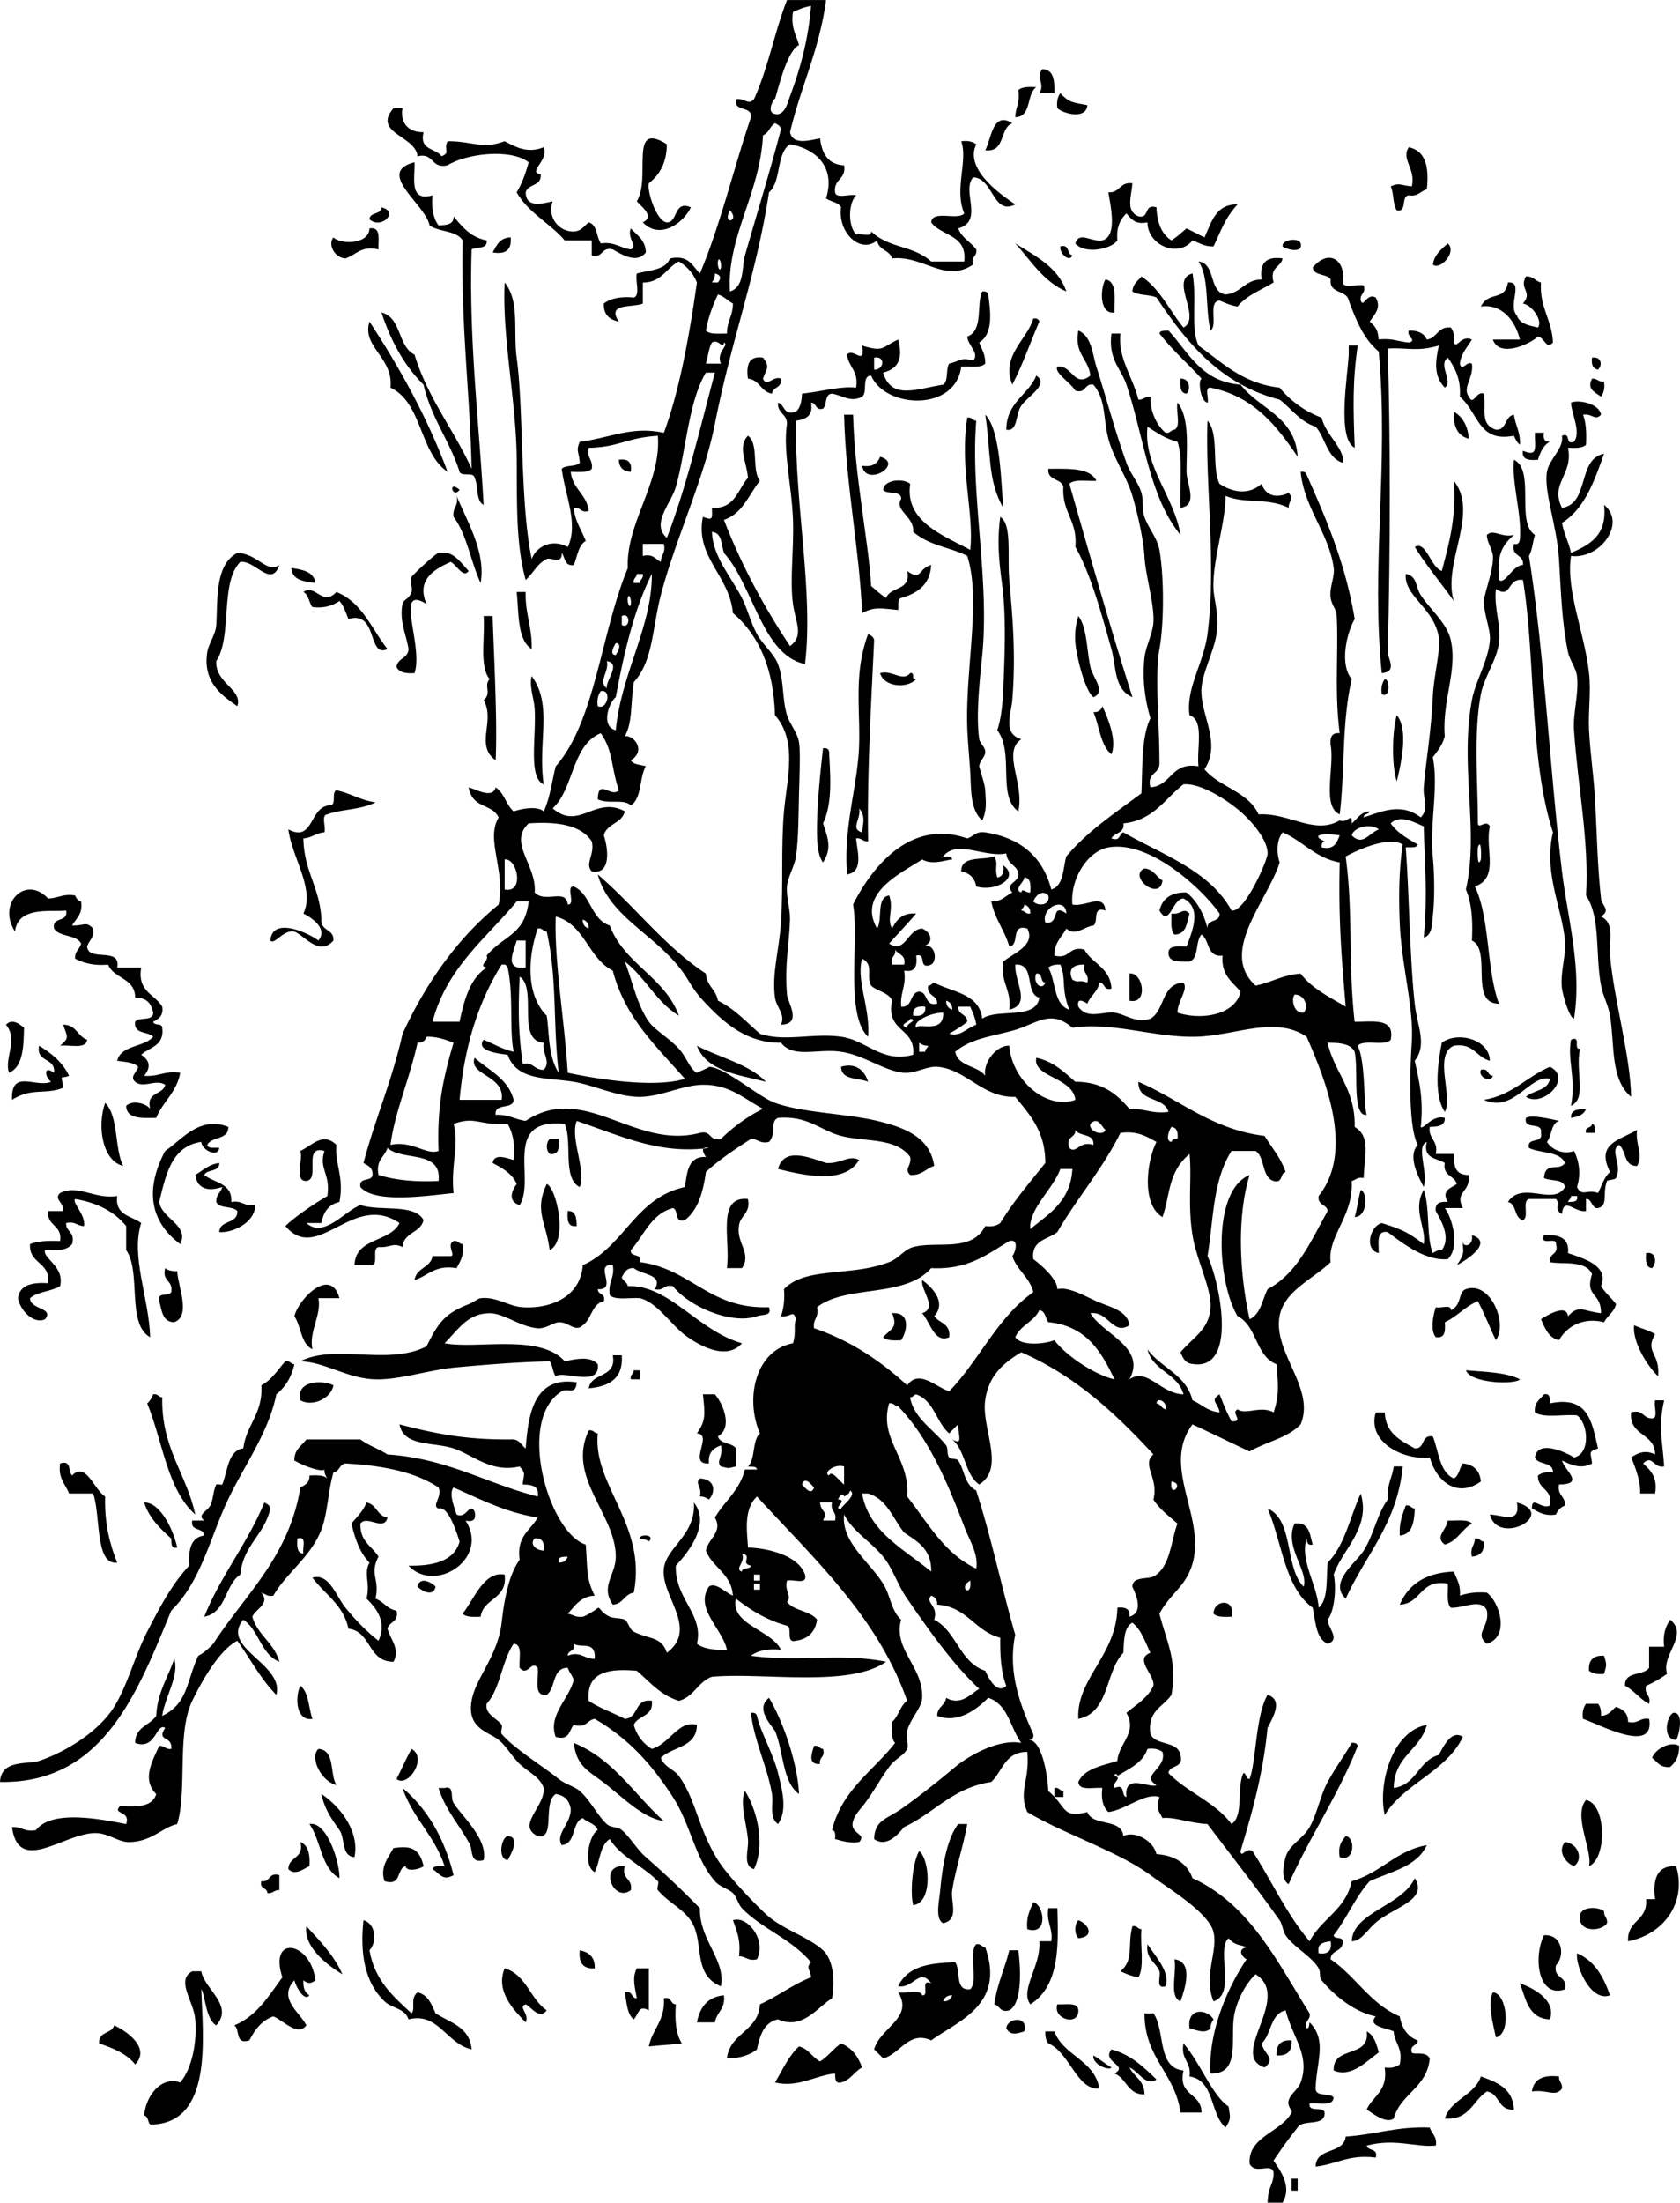 <svg xmlns="http://www.w3.org/2000/svg" viewBox="0 0 134.228 175.92"><g clip-rule="evenodd" fill-rule="evenodd"><path d="M83.28 5.52c.927.033.983.937.96 1.92h-1.199c.481-.734-.308-1.251.239-1.92zM82.8 6.96c-.814.546-.346 2.374-1.681 2.4.011-.79.405-1.195.24-2.16.285-.276.849-.272 1.441-.24zM84.72 7.44c.732.813 1.138.75 2.16.96-.083 1.159-1.92.691-2.4.24-.076-.557.039-.921.24-1.2zM32.16 8.64c-.186.962.268 1.931 1.68 1.92-.355 1.476.986 1.254 1.44 1.92.751-.309.124-.496.48-1.2 2-.018 2.742.674 4.56 0 .92.481 1.827.997 3.12.48.446 1.063-1.346 1.982-.24 2.16.095.976-1.021.739-1.2 1.44.023 1.244 1.237.927 2.16.72-.427 1.027.261 2.262 1.44 2.4.811.091 1.024-.416 1.44-.72.693.187.599 1.161.96 1.68 1.119-.159 1.542.378 2.4.48.594-.231-.331-.921 0-1.68.49.549 1.173.907 1.2 1.92-.701.935-1.921.173-2.64-.24-.957-.237-.723.717-1.68.48v-1.2h-2.16c-1.178-1.382-2.918-2.202-3.84-3.84.422-.697.721-1.519.96-2.4-1.466-1.128-4.998-.688-6.48.24-1.351.311-1.049-1.031-2.4-.72-.144-1.657-3.642-1.835-1.92-3.84h.72zM80.88 9.84c-1.042.398-.523 2.356-2.16 2.16.48-.867.577-3.172 2.16-2.16zM53.28 11.52c-.012 1.508-.593 2.448-1.44 3.12-.168.644.643 3.079 1.44 3.12.891.046.533-1.803 1.92-1.2-.624 1.316-2.513 2.598-3.84 1.2.98-.461-.07-1.219-.48-1.68 1.172-1.917-.696-6.502 2.4-4.56zM112.56 11.76c1.327.273 1.643 1.557 1.44 3.36-.502.138-.686.595-1.44.48-.663.057-.086 1.354-.96 1.2-.328-.472-.229-1.371-.48-1.92.76-.33.803-.052 1.681 0 .34-1.403-.89-2.168-.24-3.12zM90.48 14.64c-.092 1.087-.551 2.221.48 2.64.929.209.392-1.048 1.439-.72.047 1.233.415 2.146 1.2 2.64.44-.28.812-.627 1.2-.96.49.229.949.49 1.439.72.562-1.198.866-2.654 2.641-2.64-1.066 1.184-1.294 2.076-1.92 3.36-.744.024-1.147-.293-1.681-.48-1.152 1.438-3.591.382-3.6-1.44-1.005.205-1.307-.294-1.68-.72-.482.478-.821 1.099-.721 2.16-.52.741-2.656 1.113-3.359.24.301-1.014 1.298-.082 2.159-.24 1.235-.331.644-2.783.48-3.84.944.061.895-.868 1.923-.72zM30.48 16.56c1.444.34-.008 1.792-.96.96.023-.617.937-.343.96-.96zM29.52 18.24c.957-.157.688.912.72 1.68-1.434-.313-1.789.452-2.64.72-.827-.036-1.444-1.076-.96-1.68.553.567 2.83.598 2.88-.72zM40.8 18.96c.094.974-.373 1.388-1.44 1.2.316-.564.576-1.184 1.44-1.2zM103.92 19.44c.221.884-1.267.437-1.44.24-.11-.54 1.3-.74 1.44-.24zM81.12 19.44c1.617 1.023 3.404 1.876 4.08 3.84-1.841-.799-2.826-2.453-4.08-3.84zM115.68 19.44c.771.723-.688 2.205-1.2 1.68.14-.826.7-1.221 1.2-1.68zM84.72 19.68c.771-.21.497.623.96.72-.241.604-1.061-.191-.96-.72zM107.28 22.56c.104.537 1.183.097 1.681.24.198.679-.339.622-.24 1.2.219.653.446-.639 1.2-.24.462.848-.079 1.313-.48 1.92.62.543.626.789.72 1.44 1.022-.142 1.588.172 2.4.24.719-.158-.229-.513 0-.96.731-.012 1.222.218 1.44.72.848-.112.844-1.076 1.92-.96.201.278.316.644.239 1.2.204.566.592-.661 1.44-.24-.354.606-.848 1.072-.96 1.92.158.719.513-.229.96 0 .179 1.104-.794 1.911-.24 2.64.36.793.587-.499 1.2-.24.214 1.24-.368 2.43.96 2.88.911.03.674-1.086 1.44-1.2.109.85.533 1.386.479 2.4-.224-.176-.363-.437-.479-.72-2.859.561-2.805-1.813-4.32-3.12.092-1.452-.409-2.311-.96-3.12-.828.589.47 1.876-.24 2.4-.891-.912-.774-2.055-.479-3.36-1.835.526-2.563.129-4.08.24.216 7.475.208 15.824 0 24.24-.013.505.807 1.577-.48 1.68-.883-8.655.579-16.391-.24-25.68-1.189-.97-1.817-2.502-2.399-4.08-.167-.873-1.579-.501-1.44-1.68-.309-.491-1.347-.253-1.439-.96 1.32-1.556 2.67-.553 2.4 1.2zM102.48 20.64c-.147.732-1.077.683-.72 1.92-.996.604-2.172 1.029-2.88 1.92-.562-.079-.992-.289-1.44-.48-.959.082-.11 1.969-.72 2.4-.442-1.717-.08-4.24-.96-5.52 1.421.179.778 2.421 2.16 2.64 1.253-.106 1.532-1.188 2.88-1.2-.19-1.312.37-1.872 1.68-1.68zM121.92 22.08c.597-.037.742.377 1.199.48-.12 2.041.885 2.956.96 4.8-.557.58-.642-.375-1.199-.48-.623.596-3.085 1.742-3.601.24h2.16c-.405-1.635-1.523-2.87-3.12-2.64.621-1.271 1.929-.386 2.16-1.92 1.329-.094-.057 1.818.72 2.64.211.669.965.796 1.681.96.409-.504-.443-1.786-1.2-1.92.83-.937-.34-1.143.24-2.16zM88.32 22.32c.961.159.696 1.543.721 2.64-1.224.164-1.142-1.921-.721-2.64zM78.48 23.28c.279-.039.427.053.48.24.162 1.284.449 3.107-.721 3.84.187.534.505.936.48 1.68-.349.371-1.229.211-1.92.24-.43 3.611-6.051 3.373-7.2.72-.796.004-.244 1.356-.72 1.68-.893.491-1.508-.084-2.4-.24-.616.024-.386.895-.72 1.2-.655.175-.483-.477-.96-.48.193 1.073-.427 1.333-1.2 1.44-.115 6.705 1.417 13.675.72 19.44-3.444-.725-4.124-6.269-6.48-8.88-.21-.67-.144-1.616-.96-1.68.083 2.004 1.519 3.557 2.4 5.28.45.879.685 1.933 1.2 2.88.466.856 1.35 1.543 1.68 2.4.498 1.292.315 2.741.72 4.08.212.702.833 1.372.96 2.16.128.794.034 2.697 0 4.08-.039 1.634-.037 3.634-.24 5.04-.114.792-.652 1.604-.72 2.4-.071.835.263 1.796.24 2.64-.054 1.945-.439 3.533-.24 6 .05.617 1.267 2.357-.48 2.4.379-.827-.374-1.386-.48-2.16-.263-1.926.332-3.771.48-6 .194-2.923-.01-6.105.24-8.88.235-2.61 1.108-5.604-.72-7.68-.106-3.734-1.284-6.396-3.36-8.16-.284-3.034-3.044-4.471-2.4-7.68.75.263.767.245.72-.72 1.859.099 2.058-1.462 2.88-2.4-.089-1.258-.86-2.474 0-3.36.899.621.276 2.764.96 3.6-.898 1.102-1.373 2.627-2.88 3.12 1.428 3.692 3.24 7 5.28 10.08 1.147-.812.438-1.908.24-3.36-.267-1.955.085-4.419 0-6.72-.105-2.829-.817-5.448-.48-7.68.001-.8-.781-.819-.72-1.68.572.148.394 1.046 1.44.72.344-.296.455-.825.48-1.44 1.624-.174 3.016-.613 4.32-.48.227-1.346-.612-1.627-.72-2.64.494-.6 1.464 1.01 1.2-.72 1.754.543 1.544.144 2.88-.48.396 1.431.072 2.326-1.2 2.64.654 2.212 2.685 1.292 4.8.96.437-.284.188-1.251.48-1.68.941-.222.892-.523 1.92-.24.527-.598-.419-1.177-.48-1.92 1.334-.471.704-2.662 1.201-3.6zm-8.64 6.24c.785.051.947-1.126 0-.96v.96zM82.56 25.44c.279-.039.427.053.48.24-.727 1.674-1.333 3.468-2.16 5.04-.94-2.303 1.203-3.594 1.68-5.28zM29.52 25.68c2.402 3.678 4.589 7.571 6.24 12-2.253-1.507-2.004-5.517-4.56-6.72.246-2.435-2.321-3.239-1.68-5.28zM92.64 26.64c.039-.281.438-.203.72-.24 1.611 1.75 2.628 4.092 5.76 4.32 1.485 1.955 4.363 2.517 4.561 5.76-1.683-2.477-3.502-4.818-6.96-5.52-.521-.041-.109.852-.24 1.2-.566-.089-.783-1.756-.479-1.92-1.106-1.215-2.352-2.289-3.361-3.6zM88.8 26.64h.72c-.22 1.947.952 3.382 1.44 5.28.43.031.506-.293.96-.24-.065.916.378 2.194 1.199 2.88.388.068.414-.227.721-.24.544-.255.091-1.509.239-2.16 1.016 1.214.711 3.772.721 5.52.005.992.965 2.651-.48 2.88-.095-1.745.229-3.909-.24-5.28-.969-.231-1.663-.736-2.399-1.2-.347 3.147 2.131 5.548 2.64 8.64-2.508-3.018-2.938-7.878-4.319-12-.436-1.296-1.472-2.012-1.202-4.08z"/><path d="M107.76 27.6h.72c-.426 2.875-.356 5.059-.24 8.16-1.438-.691-.567-5.718-.479-7.44v-.72zM127.2 28.56c.748-.112.858.604.48.96-.42-.058-.55-.413-.48-.96zM82.8 30c1.054.69-.645 1.611-1.2 2.4-.48.681-.261 2.103-1.2 1.92.02-2.22 1.741-2.739 2.4-4.32zM94.32 30.24c.714-.051.847.855.48 1.2-.525-.035-.515-.605-.48-1.2zM127.2 30.24c.431-.031.507.293.96.24.077.557-.038.921-.239 1.2-.58-.399-1.13-.644-.72-1.44zM127.92 33.12c-.502.523-.686-.12-1.44 0 .249.631.287 1.473.24 2.4-.284.276-.849.271-1.44.24.447 2.168-1.476 2.834-.479 4.8 2.225-.335 1.201-3.919 3.359-4.32-.777 2.183-1.536 4.383-3.359 5.52.154.885.543 1.537.72 2.4 1.505-.655 2.915-1.405 2.64-3.84 1.831 1.486-.36 4.39-2.64 4.08-.425 2.768 1.068 6.038 1.44 9.36.169 1.51-.076 3.053 0 4.56.092 1.83.381 3.725.479 5.52.151 2.742.196 5.439.48 7.92.069.611.817.895 0 1.44 1.129.542.612 1.893.72 3.12.312 3.564 1.637 8.023 1.68 11.28-1.673-1.404-1.303-4.139-1.68-6.48-.133-.824-.563-1.561-.72-2.4-.478-2.561-.012-5.446-1.2-7.2.261-4.32-.653-8.632-.96-13.2-.093-1.38.398-2.874.24-4.32-.067-.609-.598-1.316-.721-1.92-.485-2.393-.544-4.51-.72-7.44-.159-2.654-1.227-5.367-.96-6.96.174-1.038 1.365-1.834 1.2-2.88.776-.296.184.777.96.48.587-.76-.192-2.199-.24-3.12.56-.266 2.25.048 2.4.96zM116.16 32.88c.704.416 1.115 1.126 1.2 2.16-.9-.217-1.26-.978-1.2-2.16zM67.44 33.12h.72c.121 4.968 1.254 10.203 1.44 13.68.388.333.76.68 1.2.96.331-.949 2.022-.538 1.68-2.16 1.165.862.839-.18 1.92-.48-.088 1.592-1.1 2.261-2.399 2.64-.326.074-.199.601-.24.96-1.361-.129-1.861-.286-2.88.24-.211-5.076-1.299-10.153-1.441-15.84zM78.72 33.12c1.243 1.242 1.27 5.631 1.439 7.44-1.284-2.208-.98-4.589-1.439-7.44z"/><path d="M77.28 33.36c.388-.067.413.227.721.24-.481 5.934 1.076 12.576.479 18.72-.153 1.579-.537 4.743-.24 6.72.041.268.466.659.48.96.022.473-.45.709-.48 1.2-.007.109.458 1.426.48 1.92.041.907.146 1.576-.24 2.4-.982-.841-.876-2.498-.96-3.84-.075-1.206-.206-2.523-.24-3.6-.148-4.757 1.121-10.215 0-13.68-1.442-.735-2.924-.765-4.319-1.92.106-1.236-1.536-1.701-.96-2.64-.005-.715-1.133-.308-1.44-.72.063-.799 1.567-.952 2.16-.48-.45 3.015 2.65 4.112 4.8 5.28.312-3.012-.864-6.495-.241-10.56zM122.64 34.56h.72c-.081.481.049.751.48.72-.524.275-.771.828-.96 1.44-.688.047-1.311.03-1.2-.72 1.25.528.93-.273.96-1.44zM70.32 36.48c1.952.553-1.121 2.478-1.439.72.848.129 1.236-.203 1.439-.72zM49.44 36.72c.751-.111 1.071.208.96.96-.61-.029-.931-.349-.96-.96zM120.96 36.72c1.728.832.12 5 1.68 6-.174.546-.214 1.226-.48 1.68 1.254 7.956 1.652 16.952 2.641 25.2.455 3.798 1.606 7.681.96 11.76-.402-.092-.896-1.927-.96-2.4-.168-1.229.351-2.725.24-3.84-.269-2.69-1.725-5.459-.961-8.64-1.91-5.879-1.38-13.968-2.399-20.16-1.284-.19-.891 1.562-2.16.72-.17 1.511.428 2.885.24 4.32-.182 1.388-1.183 2.721-1.44 4.08-.598 3.151-.241 6.953-.24 10.32.067.503.642-.348.961.24-.429 1.745.792 4.107-1.2 4.8 1.218 2.542.907 6.612 1.92 9.36-2.416.016-.53-4.271-2.16-5.04.088-1.608-.022-3.018-.48-4.08 1.068-4.642-.499-9.9.48-15.12.287-1.53 1.313-3.16 1.44-4.8.064-.835-.493-2.07-.48-3.12.007-.545.8-2.562.72-3.6-.041-.534-.499-1.141-.479-1.68.533-.505 1.157.253 2.16 0-1.107.966-1.329 1.767-1.2 3.6.492.398 1.066-1.163 1.92-1.2.092-.892-.973-.627-.72-1.68.406.088.455-.187.479-.48.15-1.835-.68-4.542-.48-6.24zm-2.64 31.92c.032-.315.036-1.737-.24-.96-.03.316-.04 1.737.24.96zM83.76 37.44c1.595.005 3.313-.114 3.84.96-.751.049-1.762-.162-2.16.24 1.641 5.72 3.261 11.459 5.04 17.04-1.482-.617-1.286-2.441-1.68-3.84-.784-2.786-1.648-5.997-2.88-8.16.185-2.105-1.085-2.756-.96-4.8-.178-.701-1.295-.464-1.2-1.44zM103.92 37.68c.278-.039.427.053.479.24 1.575 3.545 3.114 7.126 3.84 11.52-.62 1.053-1.241 3.596-.239 4.8-.818 3.549-.525 7.273-.96 10.8-1.446-.634-.403-3.758-.721-5.52-.067-.627.088-1.032.721-.96-.433-3.319-.088-6.408-.24-9.36-.031-.595-.37-.786-.48-1.44-.131-.774.336-1.67.24-2.4-.35-2.704-2.37-4.822-2.64-7.68zM36.72 39.12c-.566.772-.97-.844 0 0zM36.48 39.6c.812 2.006 2.358 4.497 1.92 6.96-.793-1.687-1.093-3.867-2.16-5.28-.117-.758.432-.847.24-1.68zM79.92 41.28c.95.629.551 3.027.72 5.04.202 2.402.56 5.693.24 9.6-.089 1.079-.792 2.665.72 3.12-1.559 1.023.269 3.534-.24 5.76-1.717-1.219-.293-4.636-1.68-6.48.324-.946.425-2.127.479-3.36.103-2.297.215-5.084 0-7.44-.137-1.513-.601-3.634-.239-6.24zM18.96 44.16c1.589.03 2.39 1.681 3.36.96-.64 1.887-1.954-.409-3.12-.24-1.645 1.636-.619 5.941-1.92 7.92-.105 1.752 2.144 2.271 1.68 3.6-1.115-.785-2.789-1.853-2.4-4.32.103-.654.673-1.42.72-2.16.127-1.984-.132-4.818 1.68-5.76zM37.44 45.6c-.425.639-1.015-.566-1.44-.72-1.247.567-2.775 1.399-1.92 3.36-2.642-1.646-.217 3.346-.96 5.52-.69.049-1.219-.061-1.44-.48.072-.728.926-.674.96-1.44-.167-1.136-.756-2.229-.48-3.6.078-.387.504-.345.72-.96.111-.315-.176-.923 0-1.2.13-.205 1.918-1.882 2.16-1.92 1.115-.174 1.543.491 2.4 1.44zM23.28 45.36c.897.143 1.792.289 1.92 1.2-.918-.122-1.862-.218-1.92-1.2zM41.28 47.28H42c-.048 1.728.528 2.832.48 4.56-1.166-.754-1.011-2.829-1.2-4.56zM38.64 49.2h.72c.087 2.884.394 8.408.24 11.52-1.685-1.213.003-3.117-.96-4.8.685-.571-.024-1.145.48-1.68-.837-1.003-.354-3.326-.48-5.04zM86.16 49.2c.699.932.66 2.694.96 4.08.173.798 1.292 1.99.24 2.4-.668-.507-1.344-3.215-1.439-4.32a5.464 5.464 0 01.239-2.16zM69.36 50.64c.214.106.43.21.48.48-.215 4.717-.572 10.583-.48 16.08-.431.03-.506-.294-.96-.24.108 1.124.598 2.659-.72 2.88-.312-3.851.859-7.078.96-10.32.092-2.979-.436-5.748.72-8.88zm-.48 15.84c.085-.83.28-1.277-.24-1.92.183.857-.744 1.648.24 1.92zM70.32 53.76c.943-.288 1.804.734 2.4 0 .204-.044.227.093.24.24-.045.204.093.227.239.24-.79.816-2.608.576-2.879-.48zM42.48 54c1.712 2.319.464 5.26.96 8.64-1.245-.522-.593-3.691-.72-6-.047-.845-.46-1.856-.24-2.64zM110.64 54.24c.392-.042.484 1.57-.24 1.2-.08-.557.04-.921.24-1.2zM88.08 56.4c.444.977 1.182 2.736.721 3.84-.89-.71-.95-2.25-1.44-3.36.41.011.621-.178.719-.48zM111.6 57.12c.915 1.104.407 3.642 0 5.28-.42-1.226-.37-4.046 0-5.28zM65.76 59.76c.279-.039.427.053.48.24.096 2.004.295 4.11-.48 5.76.407 1.228.71 1.996 0 3.12-.481-.592-.504-1.945-.48-3.12.039-1.912.28-4.253.48-6zM79.44 68.4c.365.692-.008.751.24 1.68.422-.058.547-.413.479-.96 1.357.958-.567 2.141-2.159 1.68-.123-.677-.523-1.077-1.2-1.2-.016-1.297 1.696-.864 2.64-1.2zM91.44 69.36c.743.057.933.668 1.44.96-.196 1.731-2.801-.336-1.44-.96zM6 71.52c.106.214.211.429.48.48.156 1.036-.415 1.345-.72 1.92 1.044.012 1.104-.36 1.68.24.115.755-.342.938-.48 1.44.108 1.252 2.733-.014 2.4 1.68h1.92c-.322 1.921 1.086 2.114 1.68 3.12.114.754-.299.981-.72 1.2.054.346.716.083.72.48.187 1.466-1.012 1.548-1.68 2.16.695.462.786 1.003.24 1.68 1.137.097 1.652-.428 2.88-.24-.281 1.558-1.382 2.298-1.92 3.6-1.125.005-2.366.126-2.4-.96.531-.502 1.598-.188 1.92.24-.344-1.384 1.002-1.077 1.2-1.919-.753-.492-1.707.312-2.4-.24-.446-.424.104-.701.24-1.2-.363-.357-1.053-.387-1.68-.48.325-1.275 2.136-1.065 2.88-1.92-.427-.453-1.583-.177-1.44-1.2.308-.412 1.435-.005 1.44-.72-.15-.73-.533-1.227-1.44-1.2-.009-1.591-1.705-1.496-2.16-2.64-1.14.099-1.963-.118-2.64-.481-.037-.597.377-.743.48-1.2-.381-.739-1.741-.499-2.16-1.2-.189-.989 1.149-.451.96-1.44-1.14.143-3.856-.39-4.08 1.68-1.464-2.243.85-4.557 2.64-2.64.79-.01 1.195-.405 2.16-.24zM93.6 72.96c.755.12.938-.523 1.44 0-.215.746-.247 1.673-1.2 1.68-.331-.309-.238-1.042-.24-1.68zM90.24 77.76c1.071-.178 1.56 2.502 0 2.16v-2.16zM1.92 82.08c-.036 1.564-.081 3.119-1.2 3.6-.399-1.181.758-2.616-.24-3.84.505-.527 1.067-.049 1.44.24z"/><path d="M5.04 81.84c1.054-.014 1.15.93 1.92 1.2-.084.796-1.383.376-2.16.48.742-.636.609-.655.24-1.68zM119.04 84.72c-1.094-.267-1.271-1.449-2.881-1.2-1.661.704-.035 4.097-.72 5.28-1.008-1.46-.448-4.488-.24-5.52 1.24-.94 3.8-.287 3.84 1.44zM125.52 83.04c.854-.373.145.815.72.72-.399 1.85.58 3.95-.72 4.56.42-2.252-.31-3.616 0-5.28zM5.04 86.88c-1.479.585-2.48-.054-4.08.96-.093-2.521 1.9-.927 3.12-1.44-.502-.38-.633-1.364.24-.72.133-1.252-1.454-.786-1.2-2.16 1 .601 1.88 1.32 2.4 2.4-.783.327-.604-.274-.48.96zM55.68 83.52c1.841.959 4.146 1.454 5.52 2.88-2.233-.567-4.746-.853-5.52-2.88zM69.36 86.4c-.778-.341-2.139-.101-2.16-1.2 1.065-.317 1.837.171 2.16 1.2zM121.92 87.6c.581-.539 1.757-.483 1.92-1.44-1.639-.367-2.883 2.781-5.28 1.68 2.273-.367 3.424-1.856 5.28-2.64 1.84.903-.56 3.282-1.92 2.4z"/><path d="M118.32 85.44c.655-.175.483.477.96.48-.15.584-1.21.127-.96-.48zM8.4 88.08c1.09 1.07.724 3.597 1.44 5.04-1.64-.393-2.109-3.126-1.44-5.04zM126.72 88.56c-.166.475-.641.641-1.2.721-.04-.676.59-.693 1.2-.721zM127.2 89.76c.281.039.203.438.24.721h-.72c-.13-.533.46-.342.48-.721zM26.88 91.44c-.152 1.518.637 2.534.24 4.56-.858.183-1.281.799-1.44 1.68h-1.2c1.39 1.258 3.081-.983 4.32-1.439 1.554.525 4.31-.149 5.04 1.2-.229 1.051-1.6.96-1.68 2.159-.787-.39-.917.055-1.92 0-.539.102-.007 1.273-.48 1.44h-1.44c.091-2.229 2.845-1.795 3.6-3.36-3.725-2.534-6.53 3.312-9.12.24.613-.613 2.123-1.688 3.36-2.399.26-1.847-.709-2.096-.24-3.601-1.769-.489-.298 2.262-1.44 2.4-.994.034-.25-1.67-.48-2.4.925-.422 1.786-1.547 2.88-.48zM43.92 90.96h.72c.047.688.03 1.31-.72 1.2-.308-.315-.308-.885 0-1.2zM68.64 92.64c-1.173 2.028-4.549 1.192-6.48.721.479-1.808 2.555-.893 3.84-.48 1.188.094 1.785-.669 2.64-.241zM17.52 92.88c.037.757-.973.467-1.2.96.791.65 2.254.626 2.16 2.16.89-.17 1.03.41 1.92.24-.044 1.526-1.989 2.261-2.88 2.16.032-1.009 1.487-.594 1.44-1.681-.372-.428-1.44-.159-1.68-.72-.037-.597.377-.743.48-1.2-1.098.37-1.995.184-2.16-.96.606-.353 1.072-.847 1.92-.959zM43.68 94.56c.78.287 1.733 4.565.24 5.28-.314-2.32-1.248-3.14-.24-5.28zM9.36 95.521c-.196 1.557 1.144 1.576 1.92 2.159-.846 2.666.612 5.943.72 9.12-1.914-1.046-.69-5.229-1.92-6.96v-1.92c-.931-1.149-2.298-1.862-4.08-2.16-.271.287.841 1.228.72 2.16-.565.006-.707-.413-1.44-.24-.025.745.755.686.48 1.681-.387.493-1.204.557-2.16.479-.236.645 1.583 1.291 1.2 2.88-.693.427-1.809.432-2.4.96-.001.928 1.953.752 1.2 1.681-.859.428-1.988-.652-2.16-1.681.132-1.067 1.125-1.275 2.4-1.199.203-1.724-1.539-1.501-1.44-3.12.632-.249 1.473-.287 2.4-.24.194-1.314-1.071-1.17-.96-2.4h1.2c.068-.73-.769-.933-.24-1.439 1.441-.725 2.78.524 4.56.24zM108.72 95.04c.6.222.519 2.16-.48 2.16.2-.679.28-1.481.48-2.16zM59.76 95.76c.231 1.191-.64 1.28-.72 2.16-.223 1.353 1.049 2.188.24 3.36h-1.2c.308-2.218-.869-5.785 1.68-5.52zM45.36 96.72c.675-.034.692.588.72 1.2-.75.11-.767-.513-.72-1.2zM123.36 98.64c1.168-.048 2.05.19 1.92 1.44 1.283.438 3.298 1.013 2.641 2.64.333.547.83.93 1.199 1.44-.157.643-.687.912-.96 1.439-1.611-.396-2.928.257-3.6 1.44-.841-.199-1.123-.957-1.44-1.68.378-.24 2.032-1.297 2.16-.24.892-.965 1.2-.391 2.641-.24.008-1.707-1.322-1.262-.721-3.12-.515-1.173-2.482-.742-3.359-.96-.116-.756.736-.543.479-1.439.08-.637-1.34.224-.96-.721zM36.24 99.12c.387-.067.413.227.72.24.14.939-.207 1.394-.48 1.92-1.727-.287-2.267.612-3.36.96.123-.997 1.275-.965 1.44-1.92H36c.462-.02-.373-.894.24-1.2zM131.52 100.08c.831-.168.86.842.48 1.2-.52-.04-.52-.6-.48-1.2zM13.2 101.28c.213.187.542.258.96.24.056 1.248 1.133 3.571-.24 4.079-.953-.007-.986-.934-1.2-1.68-.215-.774.783-.337.96-.72.178-.98-.773-.83-.48-1.92zM73.68 102.24c.851.584 1.955 1.819.96 2.88.398.562 1.34.58 1.2 1.68-1.177.521-1.51-1.189-2.16-1.92 1.278-.41-.132-1.83 0-2.64zM27.12 103.68h-1.68c.268 1.333-.777 2.658-.48 4.08-.928-.432-.893-1.826-1.44-2.64.334-1.39 2.903-3.99 3.6-1.44zM119.52 107.04c-.498-1.013-.775-1.839-1.44-3.12-1.026.413-1.651 1.229-2.64 1.68.047.688.03 1.311-.72 1.2-.469-.539-.209-1.805 0-2.399.349.131 1.24-.281 1.2.239.909-.396.553-1.448 1.199-1.68 1.93-.69 3.38 2.7 2.4 4.08zM71.28 104.88c1.479-.101 1.216 1.412.721 2.16-.592.031-1.157.036-1.44-.24.567-.66 1.217-.71.719-1.92zM130.56 105.84c.537.263 1.202.397 1.68.72-.859 1.464.412 1.452.24 3.36-.96-.92-2.07-2.84-1.92-4.08zM48.96 108.24h.72c.128 1.888-1.029 2.49-2.64 2.64.202-1.32 2.26-.78 1.92-2.64zM50.64 109.44h.48v.72h-.72c-.067-.39.227-.41.24-.72zM117.12 109.44c1.553.128 3.204.156 4.32.72-.35.43-3.91.35-4.32-.72zM26.64 110.64c-.169 1.031-1.658 1.751-2.64 1.2-.387-1.59 1.759-1.65 2.64-1.2zM12.24 111.36c.387-.068.413.227.72.239-.076 4.076 1.931 6.069 2.64 9.36-2.248-1.992-2.606-5.874-3.84-8.88.224-.18.364-.44.48-.72zM56.16 111.36h.96c.679.784 1.437 2.67.24 3.359.17.631 1.126.474 1.44.96v1.44c-.739.168-.461.168-1.2 0-.424-.401.213-.805 0-1.68-.591.208-1.041.559-.96 1.439-1.762.111.389-2.319-.96-2.399.716-1 .657-1.5.48-3.12zM132.24 111.84h.721c-.496 2.25-.149 2.922 0 5.28-.87.167-.929-.995-1.681-.24.58.54 1.173 1.067.96 2.4h-1.199c.053-.829-.287-1.912-.721-2.88.581-.394 1.166-.611 1.92-.24-.011-1.749-2.09-1.431-1.92-3.36.995-.274.936.505 1.681.48.53-.03.1-1.02.24-1.44zM109.92 112.8h.72c.069 1.69 1.269 2.251 2.4 2.88.851.051.474-1.126 1.439-.96.486 1.193.519 2.842 1.68 3.36.422-.219.439-.841.721-1.2.873.087 1.353.567 1.439 1.44-1.884 1.359-3.561-.002-4.08-1.92-2.02.25-5.04-1.17-4.32-3.6zM47.04 114.24c.388-.067.413.227.72.24-.417 4.141 3.938 7.288 2.88 12.72-.769.111-.846.914-1.68.96-1.022-1.51.241-2.342.24-3.84-.001-3.4-3.955-6.32-2.16-10.08zM4.8 116.88c.946-.306.623.657.96.96 1.103-1.152 1.757 1.142 2.64 1.681-.06 2.14.365 3.794.96 5.279-1.79.235-1.3-3.793-1.92-5.52H5.52c-.289-.75-.89-1.19-.72-2.4zM111.36 117.12h.72c-.452 4.588-2.996 7.083-4.56 10.56-1.404-1.311.845-2.878 1.44-3.84.835-1.35 1.072-2.933 1.92-4.08-.1-1.14.35-1.73.48-2.64zM55.92 118.08c1.178.034 1.313 1.036.72 1.68-.193-.127-.39-.25-.72-.239.195-.83-.448-1.01 0-1.44z"/><path d="M108.72 119.28c.825 2.747-1.464 4.454-2.16 6.479.21.866.12 2.819-.48 3.601.024.68 1.046 1.587 0 1.92-.948-.411-.962-1.758-1.199-2.88-2.242-1.599-2.443-5.237-3.601-7.92 2.121.919 1.347 4.733 2.88 6.239.392-1.287-1.596-3.232-.72-5.04 1.177-.137 1.212.869 1.44 1.681-.408.088-.453-.188-.48-.48-.557 1.761.832 3.646.96 5.521.788-.652.59-2.29.72-3.601 1.36-1.36 1.79-3.65 2.64-5.52zM14.16 123.6c-.512.112-.457-.343-.48-.72-.876-.804-1.752-1.608-2.16-2.88 1.209-.04 2.281 2 2.64 3.6zM21.12 120c.213.106.429.211.48.48-.459 2.1-2.188 2.932-2.4 5.279-1.254.826-1.111 3.049-2.88 3.36 1.328-3.31 3.448-5.83 4.8-9.12zM29.28 120c.822.138.841 1.079 1.68 1.2-.27 1.146-1.632-.226-2.16.479-.064 1.425.92 1.8 1.44 2.641-.749 1.469.125 1.757-.24 3.359.647.233.932.829 1.68.96.208.929-.586.854-.72 1.44.251.894 1.026 1.633.48 2.64-2.084.004-1.741-2.419-3.6-2.64-.402-1.918-1.895-2.745-2.88-4.08 1.355-.371 1.86 1.436 2.64 2.4.806.996 1.738 1.95 2.64 2.64.647-1.386-.029-2.486-.96-3.36.326-1.249-.249-1.952.24-2.88-.757-.763-1.153-1.887-1.44-3.12.433-.53.937-.98 1.2-1.68zM119.04 120.96c1.036.042 2.459.79 2.159-.96 3.3.93-1.5 3.53-2.16.96zM112.32 120.24c.388-.067.413.227.721.24-.058 1.062-.174 2.066-1.2 2.159-.06-1.02.22-1.7.48-2.4zM115.68 121.44c.691.028 1.571-.132 1.92.239-.808.473-1.163 1.397-2.16 1.681-.82-.61.06-1.05.24-1.92zM51.12 122.88c-.067-.382 1.296-.336.72.24.092-.09-.723-.26-.72-.24zM117.84 122.88c.388-.067.413.227.72.24.062.782-.285 1.155-.96 1.2-.17-.73.24-.88.24-1.44zM40.32 125.76c.243 2.003-1.689 1.831-1.92 3.36-.591.031-1.156.036-1.44-.24.929-1.16 1.72-3.44 3.36-3.12zM116.16 125.52c.214.586.56 1.04.48 1.92.598-.202 1.286-.314 2.16-.24 1.036.791 1.849 3.52 0 4.08-1.058-.82.232-1.308 0-2.641-.403-1.047-1.966-.159-2.88-.239-.371-.35-.212-1.229-.24-1.92-2.237-.397-2.084 1.596-3.84 1.68.69-1.63 2.08-2.56 4.32-2.64zM34.8 126.72c-.17.863-1.126.338-1.44 0 .17-.86 1.126-.34 1.44 0zM98.4 129.12c-.592.031-1.156.036-1.439-.24-.009-1.12 1.789-1.28 1.439.24zM133.44 129.36c1.547 1.229-.76 2.834-.24 4.319a9.048 9.048 0 01-1.68.96c-.174.734.414.706.24 1.44-.744-.376-1.185-1.056-1.92-1.44-.074-1.193 1.469-.771 1.92-1.439v-1.68h1.2c-.12-1 .13-1.63.48-2.16zM128.16 132.24c.216.702.216.737 0 1.439-.557.077-.921-.038-1.199-.239-.06-.86.34-1.25 1.2-1.2zM24 134.64c.68.521.649 1.751.96 2.641-1.349.22-1.391-1.84-.96-2.64zM61.44 135.6c1.205 2.011 2.3 5.36 2.4 7.681-1.348-.972-1.226-3.414-1.92-5.04-.489-.68-1.521-1.82-.48-2.64zM126.72 136.08h.96c.187.214.258.542.24.96.613-.026.84-.44 1.199-.72.529.191.959.481.96 1.2.833.192.923-.358 1.681-.24.489 2.877-3.983.433-5.28 0-.08-.56.04-.92.24-1.2zM60 136.8c.279-.039.427.053.48.24.298 1.324 1.281 2.977 1.68 4.56.332 1.318.78 3.004 0 4.08-.742-.545-.344-1.576-.48-2.399-.35-2.12-1.447-4.3-1.68-6.48zM133.68 136.8c.916-.111.454 1.875.24 2.16-1.08 0-.82-1.81-.24-2.16zM114 137.76c-.53 2.031-2.625 2.496-2.641 5.04 1.831-.249 1.963-2.196 3.601-2.64.375-.685 1.015-2.048 1.92-1.44-1.352 2.809-4.654 3.666-6.24 6.24-.56-2.36.53-6.69 3.36-7.2zM45.84 139.2c3.185 1.295 4.833 4.127 7.2 6.24-1.577-.225-2.979-1.613-4.56-2.881-1.369-1.1-2.39-1.37-2.64-3.36zM108 139.2c.278-.039.427.053.479.24-1.557 3.963-3.822 7.217-5.52 11.04-.684-.386-.382-1.673-.24-2.16.29-1.001 1.387-1.45 1.92-2.4.602-1.07.855-2.531 1.439-3.6.67-1.23 1.34-2.1 1.92-3.12zM134.16 139.44c.016.814-.281 1.318-.72 1.68-.812.091-1.023-.416-1.439-.72.25-.74 1.51-1.37 2.16-.96zM65.04 139.44c.388-.068.413.227.72.239.198.679-.338.622-.24 1.2-1.031.08-.649-.87-.48-1.44zM25.44 139.68c1.359.082.887 1.993 1.44 2.88-1.171-.25-2.189-2.18-1.44-2.88zM32.88 139.68c1.309.712-.292 3.147-1.2 2.4.414-.79.766-1.63 1.2-2.4zM32.16 142.8c2 1.68 3.342 4.019 4.08 6.96-.876.494-1.078-.107-1.68-.479.074-.326.601-.199.96-.24-.782-2.42-2.552-3.85-3.36-6.24zM35.04 142.8h.48c.821-.209.438.748.72 1.2.644 1.031 2.765 2.907 2.4 4.56-1.207.327-.793-.966-1.2-1.439-.798-1.44-1.867-2.61-2.4-4.32zM84.24 143.52v-.721c.388-.067.413.228.721.24v.48h-.721zM59.52 143.04c.935 1.457 1.673 4.269.72 6.24-.94-.264-.396-1.595-.48-2.4-.144-1.37-.664-2.93-.24-3.84zM25.68 143.28c1.461.963 3.07 2.977 2.64 5.04-1.056-.063-.732-1.508-1.2-2.16-.596-.84-1.196-1.68-1.44-2.88zM126.72 143.76c1.644.319 1.685 4.676.24 5.28.29-1.26-1.3-4.04-.24-5.28zM24.72 145.68c1.409-.258 2.44 3.12 2.4 4.32-1.465-.78-1.47-3.01-2.4-4.32zM77.28 145.68c-.291 1.688-.92 3.526-1.2 5.28-.146.916.59 2.354-.72 2.64-.662-.337-.327-1.689-.24-2.64.194-2.106.579-4.161 1.44-5.28h.72zM40.56 146.64c1.093.065.185 1.605 0 1.92-.802-.09-.539-1.76 0-1.92zM107.52 146.64c.794.094.719 2.138-.479 1.681-.16-.88.16-1.28.48-1.68zM24 147.12c.627.252.785.975.72 1.92-.478.225-1.143.781-1.68.24.008-1.03 1.275-.8.96-2.16zM125.04 147.12c1.018.082 1.514 1.363.72 1.92-.63-.23-1.36-1.16-.72-1.92zM33.84 149.04c-.167.188-1.339.534-1.44 0-.739.221-.288 1.632-1.68 1.2-.351-1.1.229-1.777.72-2.641 1.128-.15 2.042-.18 2.4 1.44zM73.44 147.84c.835.63 1.116 4.138-.479 4.32-.251-.97-.071-3.38.479-4.32zM49.92 149.04c-.293 1.094.659.941.48 1.92-1.413 1.06-2.627-2.08-.48-1.92zM133.92 149.04c.871 2.898-.979 5.46-3.841 6-.096-1.696 1.595-1.605 1.44-3.36h.72c-.2-1.64.17-2.71 1.68-2.64zM22.32 149.76v1.2c-.43-.03-.506.294-.96.24-.003-.477-.655-.306-.48-.96.756.12.543-.74 1.44-.48zM113.04 150c1.015 1.684-1.321 2.21-2.881 3.36-.888.654-1.316 1.662-2.159 1.68.1-2.32 4.04-2.82 5.04-5.04zM82.56 151.92c.855.189 1.236 2.701-.48 2.16-.103-.98.222-1.54.48-2.16z"/><path d="M83.76 152.4h.72c.062 2.625.289 6.167-2.16 7.68-.869-1.152.878-3.081.721-5.04h.96c.134-1.1-.426-1.5-.241-2.64zM128.16 152.64c-.03.431.294.507.24.96-.448.687-2.266.726-2.16-.479-.08-.89 1.46-.87 1.92-.48zM60.48 156.48c-.733.173-.875-.246-1.44-.24.17-1.29-.19-2.051-.48-2.88 1.131-.4 2.713 1.57 1.92 3.12zM29.04 153.36c1 .273 1.095 1.766.48 2.399.403 2.397 1.901 3.699 3.36 5.04.357-.388-.158-1.154.48-1.68.841.199 1.124.957 1.44 1.68 1.172.748 2.746 1.094 2.88 2.88-2.039-.474-2.653-2.994-5.04-2.399-.305-.909-1.311-.86-1.92-1.44-1.638-1.56-1.954-3.95-1.68-6.48zM86.16 153.36c.826.305 1.33 1.331 0 1.439-.328-.31-.328-1.13 0-1.44zM24.48 153.84c1.071 1.169 2.188 2.292 2.88 3.84-1.318-.79-3.136-2.26-2.88-3.84zM90.48 153.84c.388-.067.413.227.72.24-.115 1.244.259 2.979-.239 3.84-.562-.079-.992-.288-1.44-.479 1.119-.93.532-2.09.959-3.6zM123.36 154.56c1.449-.102 1.718 1.616.96 2.4-.242 1.123.963.798.721 1.92-2.12.75-2.57-2.5-1.68-4.32zM25.2 158.16c-.355.278-.605.278-.96 0-.036.596.124.996.48 1.2-.396.533-1.074-.67-1.2-1.2-1.352 1.454.453 2.565.96 3.6-.712.911-1.786-.36-2.64-.72-.95.33-1.482 1.078-1.92 1.92-1.168.369-.72-.88-1.2-1.2 1.809-.751 2.757-2.362 3.84-3.84-1.13-3.45 2.285-2.86 2.64.24zM91.68 155.28c.573.872 1.878 2.275 1.439 3.359-.806.247-.373-.746-.479-1.199-.294-.75-1.116-.96-.96-2.16zM46.32 155.76c.73.149 1.227.533 1.2 1.44-.954.07-1.299-.46-1.2-1.44zM80.64 155.76h.72c.154 1.095.399 4.196-.72 4.8-.766.206-.742-.377-1.2-.479.221-1.62.842-2.84 1.2-4.32zM126 156c1.41.589 2.114 1.886 2.64 3.36-1.52.57-2.76-2.28-2.64-3.36zM93.84 156.48c1.548.188.823 2.414.479 3.359-.942-.34-.283-2.28-.479-3.36zM40.32 157.2c1.735.505 2.029 2.451 3.36 3.359-.578.793-1.275-.305-1.68-.479-.654.221.335.75 0 1.44-.917-.96-2.445-2.46-1.68-4.32zM50.88 157.2h.96v3.359c-.84-.443-.755.217-1.2.721-.55-.41-.567-1.353-.72-2.16.655-.175.483.477.96.479-.142-.87-.405-1.61 0-2.4zM17.28 161.76c-.881-.5-.889-2.535-1.2-2.88.127 3.792.98 10.789-4.08 10.8-.207-.193-.143-.657-.48-.72.118-1.606 1.4-3.18 2.88-2.64.93-1.104 1.356-3.182 1.2-5.04-.124-1.471-1.582-3.123-.24-3.84h.72c.259 1.44 2.622 2.72 1.2 4.32zM121.44 158.4c1.27.451 2.889 1.422 2.4 2.88-1.71-.05-1.92-1.6-2.4-2.88zM119.28 159.12c1.146.073 1.467 3.359.24 3.6-.2-1-.71-2.7-.24-3.6zM57.84 159.36c.137 1.097-.587 1.332-.72 2.16h-1.44c.243-1.2.835-2.04 2.16-2.16zM53.04 159.6c.655-.175.483.478.96.48-.097 1.297.008 2.392.48 3.12-.628.087-1.487.125-2.64.24.276-1.4 1.319-2.04 1.2-3.84zM84.48 160.08c.679.041 1.646-.206 1.68.479.046 1.3-2.084.71-1.68-.48zM96.96 161.28c-.127.192-.251.39-.24.72-.454.477-1.134.116-1.68 0-.232-1.69 1.4-1.58 1.92-.72zM91.44 160.8h.72c.963 1.357.265 4.376 2.4 4.561-.479 2.078 1.445 1.755 1.44 3.359h-1.681c-.438-3.16-2.874-4.32-2.879-7.92zM81.84 162.24c-.613.184-1.104.354-1.44-.24.05-.84 1.801-1.06 1.44.24zM9.12 161.76c1.064.478 2.917 1.832 1.68 3.12-.667-.853-1.745-1.295-2.88-1.68-.095-.98 1.021-.74 1.2-1.44zM83.52 162.24h.72c.741 1.979 3.188 2.251 3.601 4.56-1.805.172-2.368-2.887-4.08-3.6-.187-.21-.259-.54-.241-.96zM109.2 162.24c.581.3.776.983.96 1.68-.919.652-2.19 2.06-3.6 1.44-.1-2.02 2.91-.93 2.64-3.12zM103.2 162.96c.056.854-.345 1.255-1.199 1.2-.06-.85.34-1.26 1.2-1.2zM67.2 163.2c.857.343 1.36 1.039 1.68 1.92-.632.328-.91 1.01-1.68 1.2-.512.112-.458-.343-.48-.721-1.573.155-2.986 1.168-4.8.721.604-.997 1.081-2.12 1.92-2.88.771.189 1.049.871 1.68 1.199.644-.4 1.063-1.02 1.68-1.44zM94.56 163.2c1.364 1.567 2.268 4.149 3.6 5.04.149.929.199.988-.239 1.68-1.257-1.063-.856-3.784-2.88-4.08.169-1.21-.739-1.34-.481-2.64zM90.24 165.12c.362.758 1.214 1.026 1.2 2.16-1.363.003-1.42-1.301-2.399-1.681 1.198-.639-1.061-.902-.24-1.92 1.576.424 2.581 1.419 3.6 2.4-.846.61-1.455-.68-2.161-.96zM120.96 168.48c-1.305.104-1.114-1.286-2.16-1.44-1.131.709-1.371 2.31-3.36 2.16.503-1.577 2.35-1.811 2.88-3.36 1.3.46 2.56.96 2.64 2.64zM124.56 165.84c-.03.431.294.507.24.96-.514.72-1.166.059-2.4.24.13-.99.89-1.35 2.16-1.2zM114.24 169.92c.139.502.596.686.48 1.44-1.608.162-3.236-.604-5.521 0 .098.462.931.189.721.96-2.126-.286-3.143.537-4.801.72.017-1.584 2.247-.953 2.4-2.4 2.33-.15 4.13-.83 6.72-.72zM103.2 174h.48v.96h-.48V174z"/><path d="M101.28 175.92c.036-1.371.479-1.404.48-2.399-.158-.847-1.491.213-1.92-.721-.123-2.187 2.507-2.484 3.359-4.08.095-.176-.374-.474-.239-.96.147-.534.754-.876.96-1.439.785-2.147-.647-3.603-1.2-5.761-1.24.28-1.125 1.915-1.92 2.641.176.876 1.195 1.17.24 1.92-2.921-.958 2.253-5.604-.721-7.44-.624.571-1.385 1.779-1.68 3.12-.408 1.857.574 4.879-1.92 4.8-.199-3.253 1.328-6.82 2.88-9.119-.403-.229-.75-.797 0-.96-.511-.235-.894-.104-1.44-.721-1.015.894.633 4.447-1.199 5.04-.846-2.063.365-3.941 0-5.52-.364-1.569-3.612-3.498-5.04-4.561-2.497-1.856-6.988-3.322-9.841-5.04-.731-1.68.213-2.503 0-4.8-1.785-.025-1.969 1.551-2.88 2.4-3.067.452-4.555 2.484-6.96 3.6-.479.579-1.399 1.663-2.399.96.049-1.502.953-1.571 2.16-2.399 1.09-.748 3.032-2.278 4.319-3.36 1.021-.857 3.454-2.271 5.28-1.92-.879-1.201-1.061-3.1-2.64-3.601-.9.894-2.392 2.092-4.08 1.44.004-.716.624-.816.72-1.44 1.146.645 1.902-.259 2.64-.72-2.064-1.902-4.001-4.655-5.76-7.2-.784-1.134-1.146-2.418-1.92-3.359-1.002-1.221-2.398-1.98-3.12-3.36-.227 2.2 1.989 3.727 3.12 5.521.606.961.615 2.124 1.44 2.88-.672 2.37 1.79 3.764 1.68 6.239-.036.81-.926 1.626-1.2 2.641-.133.493.142 1.137 0 1.439-.246.528-.96.775-1.439 1.44-.809 1.12-1.072 1.719-1.921 2.88-.372.51-.775.841-.96 1.44-.308 1.057 1.148.982.48 1.68-.825.105-1.345-.095-1.92-.24.021-.341.04-.68-.24-.72.788-3.213 3.289-4.711 5.04-6.96-.331-.31-.237-1.043-.24-1.68.517-.444.634-1.287 1.2-1.681-2.349-6.694-7.38-11.282-12-16.319-1.123 1.063-.762 2.933-.72 4.079 1.373.021 4.008.551 4.56 2.16.228.867-.945.335-1.44.48-.213.876.424 1.278 0 1.68.524.757 1.859.701 2.4 1.44-.142.979-.702 1.538-1.68 1.68-.87.229-.244-1.036-.72-1.2-1.633-.446-2.908-1.252-4.08-2.16-.469 2.072 2.806 2.473 3.6 4.08-1.059-.099-1.854.065-2.4.48 3.809.528 7.188-.247 10.8.479-2.995 2.086-9.8.834-13.92 1.2-1.117.403-1.435 1.605-2.64 1.92-1.471-.449-2.326-1.514-3.36-2.399-2.283-.203-4.058.102-3.84 2.399.856.584 1.937.943 2.88 1.44 1.138-.062.744-1.656 2.16-1.44.157 1.277-1.1 1.14-1.44 1.92.249.871.75 1.49 1.44 1.92 1.407-.386 2.145-2.338 3.6-1.92-.008 1.833-1.965 1.716-2.88 2.641.309.762 1.055.908 1.44 1.439 1.373 1.895 1.521 4.166 3.12 6.72.727 1.161 2.701 3.262 3.84 4.32 1.336 1.242 3.329 1.759 4.56 2.88.75.683.995 2.248.72 3.84-1.172.706-2.351 2.559-4.32 1.681-1.122.237-1.443 1.276-1.68 2.399-.579.462-1.371.709-2.4.721.246-2.074 2.503-2.137 2.64-4.32 1.428-.651 2.592-1.567 4.08-2.16-.026-.597-.45-.743 0-1.2-1.625-1.92-3.92-2.658-5.52-4.319-.295-.307-.421-.919-.72-1.2-.413-.388-1.023-.481-1.44-.96-1.609-1.85-1.928-4.512-3.36-6.72-1.709-2.636-3.534-4.659-6.24-6.24-.627.092-.67.77-1.68.479-.375.426-.321 1.279-1.44.96-.647-1.739 1.089-3.032 1.44-4.56-.125-.355-.355-.604-.48-.96-1.271.009-.934 1.626-1.68 2.16-1.112.152-.608-1.312-.72-2.16-.527-.63-.797.744-1.44 0-.074-.726.267-1.866-.48-1.92-.947 1.373-1.058 3.581-2.16 4.8-.156.853.908 1.204 1.2 1.68.098.159-.119.579 0 .721.976 1.158 3.163 2.485 4.56 3.6.528.421 1.264.597 1.68.96.854.744 1.369 1.896 2.16 2.64.326.306.869.199 1.2.48.662.562 1.205 1.534 1.92 2.16a72.375 72.375 0 014.32 4.08c-.051 2.555 2.085 4.123 1.68 6.239-2.14-.888-1.424-3.133-2.16-4.8-.568-1.285-1.921-1.759-2.88-2.88-.114-.134.123-.596 0-.72-1.193-1.209-2.987-1.958-3.84-3.36-.793.487-.773 1.787-1.2 2.641-.983-.527-.45-2.983.24-3.36-.189-.53-.84-.601-1.2-.96-.917.363-.502 2.058-1.68 2.16-.532-.896.754-1.718.72-2.88-.106-.694-.506-1.095-1.2-1.2-1.082.746.03 3.65-1.44 3.359-1.746-.839.62-2.372.48-3.84-.289-.87-1.184-1.231-1.92-1.92-.551-.516-1.076-1.437-1.68-1.92-.832-.666-2.539-.903-2.16-3.12.315-1.846 2.083-3.538 2.4-6.24.079-.672.135-1.113.24-1.68.282-1.51.609-2.496 1.2-3.36-.269-1.869.869-2.33 1.44-3.359-2.62-.42-4.601-1.479-6.72-2.4-.397.468.05 1.546.24 2.16.811.384 1.024-1.019 1.44-.24.144.624-.096.864-.72.721 1.948 3.046-2.442 5.872-4.56 3.6 1.597.029 3.612-.191 4.08-1.92-.304-.982-.96-2.872-1.68-2.64-.594-.231.331-.922 0-1.681-1.869-1.25-4.48-1.759-7.44-1.92-.489.07-.471.649-.96.72-.451 1.599-.453 3.245-.96 4.561-.845 2.19-2.784 3.441-3.84 5.28-.501.102-.635-.165-.96-.24.751.871-.47 1.307-.72 1.92.432 1.488 1.751 2.089 2.16 3.6-1.485-.595-1.62-2.54-2.88-3.359-1.892 2.249 3.296 3.532 2.64 6-1.239-1.241-2.08-2.881-3.12-4.32-1.348.7-2.701 2.937-3.6 4.8-1.248 2.588-.388 7.121-1.2 9.84-1.192.254-2.01 1.404-3.84 1.44-.836.017-1.633-.699-2.64-.72-2.524-.053-6.18 3.411-6.72-.48.773-.053 1.016.425 1.92.24 1.25-1.656 5.173-.876 7.2-.48.393-1.094-1.166-.758-.48-1.439 1.376.097 2.607.047 2.88-.96-1.136-1.141-.358-2.556.24-3.84.43-.031.506.293.96.239.133-1.107-1.227-.551-.48-1.68-.716-.466-.734 1.817-2.4 1.2-.004-1.284 1.166-1.394 1.68-2.16.099-1.901.946-3.054 1.44-4.56.431 1.315-.754 3.081-.96 4.56 2.053-.979 1.916-2.698 2.88-4.8.479-.242.841-.6 1.2-.96 2.539-3.942 6.047-6.913 6.96-12.48.352-.208.761-.359.72-.96.591-.031 1.156-.036 1.44.24-.127-.193-.25-.39-.24-.72-.19.225-1.586-.235-2.4-.721-.016-.896.594-1.166.96-1.68h4.32c.635.484 1.481.759 2.16 1.2 4.798.322 7.916 2.324 12 3.36.153-.873-.497-.943-1.2-.961.103-.928.263-.854-.24-1.439-2.286.521-3.689-.907-5.28-1.44-1.58-.529-3.986-.118-4.32-1.92 3.059.789 5.354 1.224 8.88 1.2.7-.06.828.452 1.2.72.192-2.154.403-5.863 4.08-5.279-.094 1.067-.714.42-1.2.72-3.67 2.262-1.038 11.304 1.92 12.24.159 1.9.003 2.683.72 4.08-1.152.048-1.571.828-2.16 1.439.336.027.626.318 1.2.24.245-.033 1.305-.71 1.2-.72.263.025.206.36.96.72.302.144.946.099 1.2.24.257.143.385.793.72.96 1.26.626 2.216.365 2.64 1.68 2.57-1.934-.491-4.525-.24-6.72.195-1.709 2.582-2.707 2.4-5.28 1.383 1.732-.509 4.052-1.44 5.04-.105 2.646 2.262 3.894 1.68 6.24.546.414 1.407.513 2.4.479-.375-1.707-2.599-3.297-1.44-5.04.52-.399 1.308.469 1.92.721-.131-1.789-1.621-2.219-2.16-3.601.207-.992 1.368-1.489.72-2.64.771-1.309 1.986-2.174 2.4-3.84h.96c-.039-.281-.438-.203-.72-.24.615-.585.325-2.075.96-2.64-1.219-2.808-.344-6.649 2.64-7.2.274-.89.023-1.392.24-1.92-.219-.806-.446-.119-1.2-.24.202-.599.314-1.286.24-2.16 1.741-1.826 5.284-.965 8.4-2.16.795-.305 1.186-.999 1.92-1.2 1.907-.521 4.669.468 5.76-1.68.557.077.921-.038 1.2-.24 1.061-1.738 2.354-3.245 3.6-4.8-.003-2.557-1.261-3.858-2.4-5.28-2.599.094-3.931-2.221-6.239-2.4-.805-.062-1.737.54-2.641.48-1.504-.1-3.19-1.408-5.04-1.68-1.88-.277-3.788.557-4.8-.72-2.551.043-4.373-1.443-5.76-2.88-.757-.784-1.027-1.09-1.68-2.16-2.13-3.491-6.2-4.75-7.2-8.4 2.972 2.548 5.317 5.723 8.64 7.92.058.982.815 1.265.96 2.16 1.347.654 2.284 1.717 3.36 2.64 1.979.67 4.188-.074 6.48.24 2.068.283 3.259 2.129 5.76 1.44.209-2.21-2.222-1.779-1.681-4.32-.284-.676-1.182-.738-1.68-1.2-.426-.806.258-1.652-.72-2.16-.484 1.768.67 3.967.479 6.24-1.86-1.765-.693-7.644-1.2-10.56 1.523-3.018 4.578-6.859 9.12-5.28.502-.138.686-.595 1.44-.48 2.847.433 4.597 1.963 5.28 4.56.99-.289.918-1.642 1.199-2.64 1.673-2.007 3.894-3.467 6-5.04.098-2.142-.01-4.49.721-6-.42-1.403-.662-3.043-.48-4.8.098-.943.67-1.948.72-2.88.08-1.469-.635-3.669-.72-5.28-.059-1.116-.473-3.146-.96-4.8-.45-1.528-1.516-3.015-1.92-4.56-.426-1.626-.18-3.123-1.2-4.32-.756-.116-.543.736-1.439.48-.352-.618-1.73-1.458-1.44-1.92 1.206-.147 1.331 1.731 2.64.72-.152-1.367-1.312-1.727-.96-3.6 1.067.441 1.13 1.903 1.44 2.88.824 2.596 1.396 4.848 2.4 7.68.303.856.965 1.579 1.199 2.4.19.667.021 1.286.24 1.92.296.857 1.035 1.705 1.2 2.64.367 2.083.383 5.809 0 7.92-.384 2.113.004 5.859 0 9.12.019.899-1.035.726-.72 1.92 1.71-.13 1.63-2.049 3.84-1.68-.16-1.44.49-3.691-.72-4.08-.296-2.168 1.133-4.143 1.439-6.48.731-5.577-.188-11.927 0-17.04.956 1.044.309 3.692.96 5.04 1.103.722 2.382.882 3.36 0 .474 1.328 1.719.951 2.16.72.449.457.025.603 0 1.2-1.679-.843-3.452-.289-5.04-.96.033 2.044-1.071 5.269-.96 7.44.048.94.461 2.001.239 3.6-.176 1.274-1.12 3.095-1.199 4.32-.137 2.111 1.639 4.349.239 6.48 1.204 1.436 3.5 1.78 4.32 3.6 2.437-.146 4.47 1.672 6.48.48.627.281 1.032-.74.96.24.458-.341.688-.912 1.439-.96-.06.261-.478.163-.479.48 1.393-.437 2.963-1.221 4.56 0 .7-.736.167-1.444.24-2.4.154-2.02.574-4.208.72-7.2.087-1.787.648-3.795.48-4.8-.395-2.355-2.786-3.259-2.641-5.04.93.163.757.995 1.2 1.68.762 1.178 2.091 2.226 2.4 3.6.551 2.446-.702 4.817-.48 7.68-.178.703-.58 1.18-.96 1.68.486 2.369-.259 5.299 0 7.92.139 1.401.165 3.441 0 4.8-.061.502-.018 1.506-.72 1.68.323-3.403.067-6.04 0-8.88-.886-.387-1.912-.949-2.641-.24.524.756 1.345 1.216 2.16 1.68-.074.326-.601.199-.96.24.28 3.56.308 8.698.721 12.48.195 1.793 1.017 3.267 0 4.56.422 1.885.699 3.231.479 5.28.198.26.909-.997 1.92-.72.035.675-.588.692-1.2.72-.12 1.001.702 1.059.48 2.16h1.439c.038.679-.076 1.689 1.2 1.68.14 1.448-1.137 1.255-.479 2.641h-1.44c.614.807 1.231 3.138.24 4.079-1.718.162-3.493-1.166-4.8-2.159-.957-.157-.688.912-.721 1.68-1.201-.297-.657-2.174.24-2.4 1.602.502 2.103.73 3.36 1.681.243-1.214-.929-2.76 0-4.32.517 1.402.186 3.654.72 5.04.193-.127.39-.25.72-.24.771-1.022-.098-2.453-.479-3.12-.072-.632.332-.787.96-.72-.501-.884.125-1.061.72-1.44-.183-.696-1.138-.622-.96-1.68-.631-.408-1.761-.318-1.439-1.68-.883.373.106 2.248-.24 3.6-.502-.932-1.28-2.495-.48-3.359-.781-1.49-.616-6.127-.479-8.16.187-2.787-.824-6.174-.96-9.6-.082-2.069-.066-4.215.239-6.24-1.084-.646-3.337.3-4.56.96.612 4.42.188 8.562.72 13.2 1.426.014 3.239-.359 2.88 1.44-.491.548-2.148-.068-2.64.48.644 1.279.463 4.653.72 5.52-1.208.116-.634-3.488-.96-5.04-.309-.651-1.192-.727-2.16-.72.55 2.411 2.229 3.69 2.16 6.72 1.311.764.777 2.318.721 4.08-.502-.102-.636.164-.96.24.171 2.79-1.938 4.383-1.681 6.479-1.472 1.403-3.708 2.297-4.08 4.32-.534 2.904 2.897 5.775 1.681 8.64-1.008 1.073-2.766 1.396-4.08 2.16-1.528-.712-3.024-1.456-4.561-2.16-2.781 3.72 1.878 8.199-.479 12.24-.57.977-1.548 1.704-2.16 2.88.566 2.236 1.449 3.725.96 6.48-.642.959-1.941 1.258-1.68 3.12.402.957 2.194.524 2.399 1.68.295 1.095-.842.758-.96 1.439 1.497 1.544 3.75 2.331 5.04 4.08 1.011-.669.386-2.975.96-4.08.261.06.163.478.48.48.529-1.311.475-5.066 1.439-6.72 1.309.403.379 1.895 0 2.64-.352 3.647-1.231 6.769-2.16 9.84.059.619.413-.329.96 0 1.531 2.39 2.754 5.087 4.561 7.2.928-1.793 2.906-2.533 3.36-4.8 2.318-.642 3.5-2.419 6-2.88-.766 1.714-2.852 2.108-4.561 2.88-1.144 1.256-1.824 2.976-2.88 4.319.055.346.717.084.72.48.066.866-.949.651-.96 1.44 2.008 1.352 3.157 3.562 5.521 4.56.173.947.621 1.618 1.439 1.92-.003.477-.654.306-.479.96.169.227 1.126-.154 1.439.48-.213 2.347-2.326 2.793-2.88 4.8-.604.43-1.598-.356-2.16-.72.502-1.099 1.721-1.479 1.44-3.36.557.076.921-.039 1.2-.24.283-1.323-.414-1.666-.48-2.64-.582-.28-2.129-.391-1.439-1.2-1.726-.349-3.306-1.672-4.32-2.88-.226-.269-.038-.61-.24-.96-.552-.955-2.035-1.725-2.64-2.641-.204-.309-.259-.887-.48-1.199-1.876-2.65-3.869-5.169-5.76-7.681-1.434-.074-2.644-.586-3.6-.479-.377-.754-.489-.65-.24-1.68-1.173-.368-2.658 1.018-4.08 1.199-.412-.388-.596-1.004-.48-1.92-.725-.074-1.866.267-1.92-.479.512-1.089 1.906-1.294 3.12-1.681.097-1.408 1.637-2.243.721-3.84.788-.651 1.697-1.182 2.159-2.16.133-.881-1.573-2.116-.239-2.64-.421-.859-.723-1.838-1.44-2.4-.682.358-.667 1.413-.72 2.4-1.461 1.5-1.111 4.81-3.601 5.28-.163-3.219 3.062-5.088 3.12-8.88.628-.068 1.032.087.96.72 1.357-.368.259-2.294.24-2.4.023-.937 1.449-.471 1.92-.96 1.104-.816 1.172-2.668 1.68-4.08-.678-.602-1.426-1.134-1.92-1.92.454-1.714-.985-2.784 0-3.6-2.995-3.245-6.213-6.267-10.56-8.16-1.442.874-2.608 1.858-2.88 3.84-.311 2.264 1.649 5.396-.48 6.72-1.141-.778-1.095-2.745-2.16-3.6.904.5.485-.286.48-1.2-.245.234-.485.475-.72.721-1.031-.889-1.211-2.63-2.641-3.12-.194.045-.239.24-.479.239.291 1.684 1.904 2.573 2.88 3.841.158.205.054.739.24.96.13.153.6.064.72.239.529.774.479 1.908 1.44 2.4 1.193 3.686 2.027 7.731 3.119 11.52-.598 2.937.346 5.5 1.44 7.921.088.408-.188.452-.48.479 1.23-.192 1.655 3.135 1.681 4.08 1.474 1.232 1.073 2.23 3.12 1.68.422 1.179 2.736.464 2.88 1.92.956-.455 2.411.396 2.64 1.44 1.49.11 2.454.746 2.88 1.92 4.608 2.112 6.767 6.674 9.36 10.8.099.578-.438.521-.24 1.2.233-.007.187-.294.24-.479 1.421 1.425.55 3.104.479 5.279.005.716 1.133.308 1.44.721-.054.746-1.194.405-1.92.479-.116.756 1.101.18 1.2.72.06 1.181-1.752.488-2.16 1.2a37.644 37.644 0 00-1.92 2.64c.518.756 1.508 2.072.72 3.36h-1.2zM89.76 65.76c.101.821-.719.721-.96 1.2.755.275.583-.377.96-.48 3.155 1.805 6.881 3.039 8.64 6.24 1.031.204 2.883-4.027 2.88-4.56-.005-.969-.999-2.257-1.92-3.12-1.025-.961-3.332-2.521-4.8-2.4-1.491 1.149-2.396 2.884-4.8 3.12zm18.24.96c.881.852 1.298-.1 2.159-.48-.62-.499-1.98-.205-2.16.48zm-5.76 2.16c-.952 3.069-4.89 7.141-1.92 9.84 1.265-.256 2.174-.867 3.601-.96.892 1.188 2.294 1.865 3.6 2.64-.329-3.887-.592-6.898-.479-11.52-1.965-.355-2.934-1.707-4.561-2.4-.46.565-.52 1.544-.24 2.4zm3.6-1.68c-.188.053-.279.201-.24.48 1.02.219 1.208-.392 1.44-.96-1.02-.181-2.52-.113-1.2.48zm-24.48 2.64c-.028-.765-.877-.749-.96-1.68-1.739.358-3.963-1.141-5.04.24.282.038.682-.041.72.24-.488.033-1.593.484-2.399 0-1.672 1.094-5.224 2.714-3.601 5.52.456-.744-.087-2.488.961-2.64.398 1.087-.225 1.873.239 2.64.341-.7.811-1.27 1.92-1.2-.693.827-1.445 1.594-2.159 2.4 1.291.861 1.472-1.167 2.64-1.2.766.322.974 1.207 0 1.44.991-.413 1.286 1.088.72 1.44-1.089.449-.326-.954-1.2-.72.101.82-.072 1.368-.96 1.2.188 1.229-.336 1.744-.239 2.88.955.076.649-1.11 1.439-1.2.742.058.405 1.194 1.44.96.013-.733-.864-.576-.721-1.44.241 0 .286-.194.48-.24 1.465.775 3.608.872 3.84 2.88 1.226-.854 4.298.138 4.561-1.68-1.2-.32-.288-2.752-1.921-2.64-.075 1.392 1.32 3.177-.479 3.6.193-1.634-.737-2.143-.48-3.84.767-.654 2.616-1.3 1.92-2.64-1.379-.419-.574 1.345-1.439 1.44-.373-1.308-1.161-2.199-1.44-3.6.83.03 1.132-.469 1.681-.72-.659-.715.502-.763.477-1.44zm11.28 2.88c.236-.964.929-1.472 2.16-1.44.841.679 1.376 1.664 1.68 2.88-.089-.809 1.009-.431.96-1.2-1.315-1.876-5.518-5.87-8.88-5.28-1.657.291-3.062 2.516-2.88 4.56 1.011.221 2.539-.964 2.64.48-1.086-.366-.519.921-.96 1.2-.729.074-1.436.894-2.16.24-.36.679-.97 1.109-.96 2.16 1.281.321 1.12-.8 2.4-.48.623 1.137 2.084 1.437 2.16 3.12-.655.175-.483-.477-.96-.48-.132.749-.728 1.033-.96 1.68-.225-.147-.886-.559-.721.24.716 1.054 1.969.362 2.881.48.879.114 1.692.868 2.88.48 1.165-.675.871-2.809 2.64-2.88.397.573-.487 1.467-.48 2.4 2.053.66 4.662.103 5.04-1.68-.651-.788-1.569-1.31-1.439-2.88-1.273.154-1.015-1.226-1.68-1.68-.513.527-.19 1.89-.96 2.16-.791-.009-1.698.099-1.681-.72.027-.613.804-.477 1.44-.48.5-1.295 1.23-3.073-.24-3.84-.892-.003-1.125 2.36-1.92.96zM81.6 71.28c.099-.41.31.05.72 0 .035-.596.045-1.165-.479-1.2.003.359-.892.982-.241 1.2zm.96.72c.358.381 1.368.351 1.2-.48-.477-.5-1.025-.008-1.2.48zm-.96.72c.307.013.332.308.72.24.013-.413-.185-.615-.479-.72-.001.241-.195.286-.241.48zm1.92.96c1.216.208.392-1.623 1.68-.72-.073-1.414-2.043-.465-1.68.72zm-12.24 3.36h.96c.168-.807-.493-.787-.72-1.2.099.578-.438.522-.24 1.2zm12.48.24c.612 1.067.404 2.955 1.68 3.36-.679-1.682-.237-2.455-.72-3.6-.418-.018-.747.054-.96.24zm1.92.96c.565.309.446-.032 1.2.24.174-.734-.414-.706-.24-1.44-1.001-.027-1.307.47-.96 1.2zm-2.16.24c-.453-.026-.167-.793-.72-.72-.329.684.43 1.443.72.72zm20.64 2.4c.432-.46.067-1.478-.72-1.44-.28.313-.11 1.524.72 1.44zm-28.08-.24c.014-.413-.185-.615-.479-.72-.014.413.184.615.479.72zm-3.12.48c.627.067 1.032-.088.96-.72-.628-.067-1.032.088-.96.72zm2.88 1.44c.907.248 1.201-.333 2.16-.72-.079-.561-.289-.991-.48-1.44h-.96c-.038.679.721.559.72 1.2-.428.372-.94.66-1.44.96zm-2.64-.48c.186-.429 2.23.526 2.16-1.2-.989-.021-2.475.713-2.16 1.2zm-.72 0c-.128-.346.936-.585.24-.72.029.245-1.035.486-.24.72zm22.8 29.76c.733.307 1.199.881 2.16.96-.09-.743-.817-.932 0-1.439.412 1.004.42 1.124.96 2.16 1.062.037-.113-.679.48-.961.681.47 1.817-.332 2.88.24.459-1.426.358-2.085.24-3.84-1.687-.634-1.566-3.074-3.12-3.84-1.621-2.687-2.083-10.028.96-11.28-1.06 3.466-.78 8.003 0 11.521.884-.396 1.014-1.547 1.439-2.4 2.408-1.271 3.466-3.895 4.8-6.24-.073-.565-.833-.446-.72-1.199 2.808-3.559.647-9.046-.96-12.721-2.549-1.721-5.712-.063-8.88 0-3.357.068-6.613-1.207-9.84-.72-1.782-1.54-2.873-.277-4.8.24-1.838.493-3.313.647-4.561 1.68.235 1.205 1.792 1.088 2.4 1.92-.188-1.108.94-2.459 1.92-2.4.215 2.798 2.991 5.143 5.28 4.32-.203-1.83-3.438-1.796-3.12-3.36 1.383.297 2.218 1.142 3.12 1.92 2.166-.006 3.329.991 4.319 2.16 1.177-.056 1.817.424 3.12.24-.342-1.258-2.454-.746-2.399-2.4 3.359 1.44 5.812 3.789 10.08 4.32.576.944 1.291 1.749 1.68 2.88-.463.098-.189.931-.96.721-.97-.311-.668-1.892-1.44-2.4h-1.92c-1.507 2.342-1.435 5.491-1.92 8.4.947 1.964 2.405 8.88-.96 8.64-.668-.048-.872-.186-1.2-.96 1.005-1.202 2.304-1.808 2.4-3.6.081-1.518-1.118-3.742-1.44-5.761-.397-2.49-.037-4.602-.239-6.479-1.75 1.481-1.52 3.244-2.16 5.04-1.669-.977-1.284-4.397-.48-6-.781-.419-1.492-.907-2.88-.72-1.43 2.89-3.453 5.187-5.04 7.92-.759.601-2.099.62-1.92 2.159.83.616 1.935 1.672 1.92 2.4.844-.221 2.1.5 3.12.96 1.052.475 2.479.718 2.64 1.92-1.348.848-1.66-1.146-3.12-.96.992 1.685 4.518 2.729 3.12 5.28 1.419-.979 2.484 1.152 4.32 1.2-.461-1.699-2.463-1.857-2.88-3.601 1.072 1.49 3.101 2.02 3.599 4.08zM73.44 84h.48c-.001-.241.194-.286.239-.48-.33.01-.526-.113-.72-.24l.001.72zm13.68 5.76c-.168.597 1.026 1.017 1.2.48-.345-.317-.605-1.097-1.2-.48zm6.48 1.44c.053-.188.201-.279.479-.24.067-.547-.058-.902-.479-.96-.139.146-.561 1.139 0 1.2zm-8.16.48c.555.527.795-.615 1.92-.239.084-.964-1.127-.634-1.439-1.2.04.68-.812.467-.481 1.439zm-.72 1.68c-.601 1.642-2.549 3.208-2.4 4.8 1.493-1.227 3.221-2.22 3.36-4.8h-.96zm-10.32 7.92c-2.136 2.428-6.742 1.286-9.12 3.12.192.832-.358.922-.24 1.68 2.986 1.014 5.353 2.647 7.44 4.56.948-1.29 2.161.067 3.36.48 2.4-2.479 3.848-5.912 6.72-7.92-.309-1.212-1.3-1.74-1.68-2.88.186-.164.625-1.43-.24-1.2-1.752 1.05-3.294 2.31-6.24 2.16zm6.72 5.52c.482.717 2.303.555 3.12.24 1.101 1.403 3.392 2.817 4.801 3.12-1.049-2.231-2.279-4.281-5.28-4.561-.241-.318-.228-.893-.72-.96-.432.93-1.519 1.2-1.921 2.16zm12 5.76c.211-.494-.622-1.077-.72-.479.343.06.405.4.72.48zm-20.64 6.96c1.656 2.103 2.962 4.558 5.521 5.76.192-1.146-.544-2.266-.96-3.36-1.424-3.739-2.902-7.136-5.28-9.6-.307-.014-.333-.308-.72-.24-.857 2.88 1.692 4.37 1.439 7.44zm-6.24-1.68c.207-.496.89.527 1.2.72v-1.439c-.747-.24-1.713.5-1.2.72zm-1.2.96c-.151-.133-.725-.975-.96-.24.151.13.725.98.96.24zm28.56-.48c-.192 1.45 1.1.16 0 0zm-26.16 1.2c-.058-.369-.395-.036-.48.239.85.027-.51.794.24.721.216-.363 1.283-1.092.72-1.44-.05.27-.266.37-.48.48zm6.96 6c.042-1.803-1.111-2.409-2.16-3.12-.9-1.1-1.341-2.659-2.88-3.12h-.479c.534 3.04 3.231 4.36 5.519 6.24zm-8.64-4.08h.96c.174-.734-.414-.706-.24-1.44h-.96c.08.85.66.59.24 1.44zm-41.52 2.64c-.106-.454.326-1.446-.48-1.2-.035.6-.045 1.16.48 1.2zm19.2-.24c.068-.628-.087-1.032-.72-.96-.433.41.073.94.72.96zm15.84 1.68c.003-.396.666-.135.72-.48-.897-.162.178-.798-.72-.96.335.69-.654 1.22 0 1.44zm-14.64-.72c.413.013.615-.185.72-.479-.377.02-.832-.03-.72.48zm15.6 1.44h.48v-.48h-.48v.48zm17.28 0c-1.022.56.164 1.43 0 0zm-17.28.72h.48v-.479h-.48v.48zm14.4 2.4c1.798.922 2.026 3.413 4.08 4.08.248.563.944 1.919 1.68 1.199-.409-1.03-.503-2.376-.479-3.84-2.046-.514-2.637-2.483-5.04-2.64.013-.413-.186-.615-.48-.72-.527.56.614.8.239 1.92zm-29.28 2.88c.989-.415 1.405.306 2.16.24.083-1.491-1.075-.81-1.68-1.2.175.66-.477.48-.48.96zm43.681 10.56c.938-.379.496.623.96.721-.216-2.008 1.918-.618 2.399-.961-1.336-.775.866-1.309.48-2.64-.279-.201-.644-.316-1.2-.24-.378 1.143-1.469 1.572-2.4 2.16.001-.133-.194-.272-.239 0 .718.16-.231.51 0 .96zM105.36 156c.752.111 1.071-.209.96-.96-.56.08-1.12.16-.96.96z"/><path d="M77.76 14.16c-.981 1.082.894 3.495-1.2 4.08.282.757.996 1.084 1.44 1.68.098.579-.438.522-.24 1.2-2.245 1.537-3.996-.746-6.48-.48-.202-.678-1.099-.662-1.2-1.44-1.333 1.111-3.166-.62-2.879-2.64-.218-.421-.841-.439-1.2-.72.777-2.505-.809-3.948-2.88-4.32-1.118.722-.679 3.001-1.68 3.84-.99 6.542-3.009 11.788-4.32 18.48-.859 4.387-3.16 9.233-4.32 13.68-.692 2.651-.607 5.262-2.16 6.96-.279 1.854-.093 3.215-.72 4.32.742-.108 1.724 1.182.48 1.92.204.356.773.347 1.2.48-.532.908-.307 2.573-1.2 3.12-.614-.552-1.726-.062-2.64-.48.035-1.738 1.036-.088 1.68-.72-.656-2.02-.436-3.111-1.44-4.56-2.333.947-2.132 4.428-3.84 6 2.1 1.824 3.401-1.04 5.76.24-.225.975-1.435.965-1.68 1.92.325.925.653 3.176-.96 2.88-.58-.651.263-1.333 0-2.4-.86-1.3-2.722-1.599-5.04-1.44-1.677 1.548.649 3.317.48 5.52.83.888 2.521-.362 2.64.96.68.039-.199-1.479.48-1.44 1.377.623 1.368 2.632 2.88 3.12 1.152 3.088 4.391 4.089 5.52 7.2-1.801-1.079-2.688-3.072-4.32-4.32.603 1.526.955 3.416 1.92 4.8.447.641 1.589 1.284 2.4 2.16.592.64.905 1.664 1.44 1.92-.014-.007 1.108-.472.96-.48 1.361.078 3.936 2.393 5.28 2.88 2.204.799 5.669.848 8.16 1.44 2.328.554 4.228 1.36 4.561 3.6-.676.204-.984.775-1.92.72-.523-.502.12-.685 0-1.439-1.149-1.565-3.574-1.182-5.52-1.681-1.632-.418-2.632-1.632-5.04-1.439-.687.317-.072 1.205-.72 1.92-.733.173-.875-.245-1.44-.24-1.266.814-2.519 1.642-3.6 2.64-.225 1.616-.635 3.046-1.68 3.841-.893.252-.471-.81-.96-.96-1.754.485-2.297 2.183-3.36 3.359-.071.632.931.189.72.96 4.115.525 5.512 3.769 10.32 3.601.251.725-.468.549-.96.72-1.937.674-5.322-.669-6.72-2.4-.734-.174-.706.414-1.44.24.691-1.193-1.024-1.137-1.68-1.68-.601-.041-.751.368-.96.72.084.315.422.378.48.72 3.277-.14 5.562 3.538 9.12 4.561-1.188 1.349-3.204.288-4.32-.48-1.346-.927-2.411-2.791-3.84-3.12-.815-.064-1.946.187-2.4-.239-.168-1.049.408-1.353.24-2.4-1.585-.169.465 2.009-1.2 1.92.003.477.655.306.48.96-.979.222-.966 1.434-1.68 1.92-.62.586-1.109-.271-1.92-.24-.423.018-1.035.532-1.68.48-1.409-.113-2.713-1.208-3.84-1.2-1.721.013-2.421 1.19-3.6 2.4 2.619.489 7.604-.796 9.6 1.439.907-.191 2.061-.447 2.64.24.2 1.888-2.773.453-3.36.96-.245-.315-.235-.885-.48-1.2-2.484.056-4.918.252-7.44.48-2.23.201-4.529 1.011-6.48.96-2.251-.059-4.054-1.392-6-1.44 2.722-1.421 7.029.378 10.08-1.199.912-1.822 1.395-2.596 3.36-3.36.383-.149.741-.456.96-.48 1.271-.14 2.213.648 3.36.721 2.149.135 4.611-.758 4.8-3.36 3.324-1.476 4.202-5.398 8.16-6.24.179-1.181.246-2.474 1.68-2.399-.146-.225-.558-.886.24-.721-3.938.511-6.815-.881-10.56-2.159-.558 1.38.766 3.894.24 5.279-1.407-.673-.562-3.598-1.2-5.04-5.059-.515-2.296 4.425-3.6 6.48-.906-.253-.704-1.086-.24-1.681-.359-.841-1.138-1.262-1.92-1.68.128-.82 1.157-.367 1.68-.24.13-1.25-.072-2.168-.48-2.88-2.263.151-2.555-.649-4.32 0 .453 1.619-.237 3.402 0 5.521-1.895.183-6.302.885-7.44-.48-.178-.817.884-.396.96-.96.041-.601-.369-.751-.72-.96.935-3.545 2.311-6.649 3.12-10.32 1.9-4.1 4.379-7.621 7.68-10.32.559-2.777-1.064-5.187 0-6.96-.558-1.146-2.069-.657-2.4-2.4.598.144 1.912.949 2.16 0 .683.437.837 1.403 1.44 1.92.595-.209 1.861-.468 2.4 0 .493-1.027.65-2.389.96-3.6 3.177-3.624 3.586-10.598 5.76-15.84-.169-3.577 2.684-6.803 2.4-10.56-2.536.158-3.05.901-5.52.96-.192.833.357.922.24 1.68-.31.331-1.042.238-1.68.24.141 1.379 1.271 1.769 1.44 3.12-.678.199-.622-.338-1.2-.24.105 1.095.627 1.773.96 2.64-.61.35-.667 1.253-.96 1.92-.752.112-.676-.604-.96-.96.035.977-.872.309-1.2.48-.791.412-.938.961-1.68 1.68-.833-3.033-.676-6.475-.72-9.84-.06-4.552-1.177-9.694-.96-13.92 1.223 1.486.674 3.907.96 6 .579 4.235.249 11.527 1.2 16.08.353-.965 1.583-1.656 2.88-.96.887-1.824-.235-4.216-.48-6.24.307-.333 1.133-.147 1.44-.48-.052-.878-.33-.92 0-1.68 2.461-.31 4.121-1.279 6.72-.72 1.33-3.579 2.118-8.333 2.64-12a3.399 3.399 0 00-1.44-1.68c-1.019.501-1.36 1.68-2.88 1.68v1.68c-.847.352-2.93-.073-1.92 1.44-.73-.15-1.227-.533-1.2-1.44.545-.415 1.341-.579 2.4-.48.541-.179.094-1.346.24-1.92 1.008-.272 2.292-.268 2.64-1.2 1.521-.32 1.795.604 2.4 1.2 1.639-3.881 2.681-8.359 4.08-12.48.087-.967-1.388-.372-1.2-1.44.755-.12.938.523 1.44 0 1.107-2.412 1.648-5.391 2.64-7.92h3.12c-.525 3.955-2.031 6.93-2.88 10.56.233 1.034 1.505.658 2.4.48.147 1.213.625 2.094 1.92 2.16.185 1.145-.854 1.065-.72 2.16.103.537 1.183.097 1.68.24-.645.664-.645 2.457 0 3.12.349-.131 1.24.28 1.2-.24 1.507 1.401 3.268 1.062 4.8 2.4h2.641c.239-2.159-1.823-2.017-2.641-3.12.083-1.038 2.118-.123 2.641-.72-.821-1.918.308-4.204-.24-5.76.557-.077.921.039 1.2.24-.918 1.857 1.623 3.818 3.119 4.8-1.805.918-1.737-2.102-3.362-2.16zM61.92 7.92c.094-.318-.977 1.242.24 1.2.611-.128.768-.929.96-1.44.814-2.167 1.461-4.51 1.68-7.2-.561.079-.992.289-1.44.48-.192 1.232.257 1.823.48 2.64-.931.461-1.57 3.131-1.92 4.32zm-.96 2.88c-.223 4.664-2.907 8.124-2.64 12.48 1.186-.378.931-1.939 1.2-2.88.965-3.37 2.044-6.868 2.88-10.08-.051-.27-.266-.374-.48-.48-.411.229-.483.797-.96.96zm-2.64 6c-.654 1.218.838.893 0 0zm-.72 4.56c.065-.327-.148-.937-.24-.48-.065.327.149.937.24.48zm-.72 1.2h.48c.269-.346.259-.585-.24-.72.01.33-.113.527-.24.72zm-.48 3.84c.31.331 1.042.238 1.68.24 0-.959.479-1.44.48-2.4-.424-.216-.701-.58-1.2-.72-.408.872-.765 1.795-.96 2.88zm.48.96c-.266.454-.306 1.134-.48 1.68h1.2c-.411-.914.711-1.498.24-1.68-.058.619-.413-.33-.96 0zM54 38.88c-.39 1.353-2.014 2.941-.72 4.08 1.578-4.102 2.636-8.724 3.84-13.2h-.72c-1.397 2.32-1.606 6.363-2.4 9.12zm-2.64 5.52c.83-.19 1.013.267 1.44.48-.006-.565.413-.707.24-1.44h-1.68v.96zm-.72 2.16h.48c.013-.307.308-.333.24-.72h-.48c-.013.307-.308.332-.24.72zm-1.44 9.12c-.612.512-1.184 2.36 0 2.64.429-4.531 2.915-8.284 2.88-12.48-1.417 2.823-2.217 6.263-2.88 9.84zm1.2-7.44c.065-.327-.148-.937-.24-.48-.065.327.149.937.24.48zm-.72 1.68c.7.353.7-1.073 0-.72v.72zm-.48 2.4c.07-.147.597-.924 0-.96-.07.147-.597.924 0 .96zm-.72 2.64c-.089-.646 1.182-1.959 0-2.16.23.809-.735 1.639 0 2.16zm-.72 1.44c.759.354 1.154-1.379.24-1.2-.201.279-.316.644-.24 1.2zm-7.44 14.64c1.599.324 1.023-2.511 0-2.4v2.4zm.96.96c-2.465 2.975-5.586 5.294-6.72 9.6h2.16c.372-1.788.847-3.473 2.16-4.32-.719-.158.229-.513 0-.96 1.407-1.659 3.034-1.614 3.36-4.32h-.96zm4.08 13.68c2.604.555 6.986 1.215 9.36.48-2.239-2.561-4.769-4.832-5.76-8.64-1.972-.988-2.225-3.695-4.56-4.32-.125 3.657.72 8.391.96 12.48zm1.68-11.52c.013-.413-.185-.615-.48-.72-.013.413.185.615.48.72zm-3.36 6.96c.223 1.413.099 3.253.96 4.56-.471-3.915-.108-7.523-.96-11.28-.307-.013-.333-.308-.72-.24-.847 2.498-.879 5.362.72 6.96zM42 77.28v-2.16h-.72c-.23.881-1.05 2.36.72 2.16zm-5.28 10.56h3.36c.284-1.968-2.676-1.958-2.16-3.36 1.142 1.019 2.667 1.653 3.12 3.36-.056.824-1.557.204-1.44 1.2 1.014-.054 1.55.37 2.4.48 4.722-3.124 8.699 2.342 13.92.96.958-.237.723.717 1.68.479.979-.94 2.07-1.77 3.36-2.4-1.595-.867-2.688-1.94-4.8-1.919-1.709.017-3.488 1.036-5.28.96-1.686-.072-3.472-.937-5.04-1.2-2.102-.353-4.532-.046-5.28-2.16-.886-.106-2.548-.338-1.92-1.2.797.323 1.482.758 2.4.96-.366-1.853.011-4.471-.48-6.72-.053-.187-.201-.279-.48-.24-1.819 2.901-2.981 6.459-3.36 10.8zm5.04-2.88c.877-.158.92.52 1.68.48.614-.642-.145-1.265 0-2.16-2.233-.167-.465-4.335-1.92-5.28-.108 2.453-.135 4.211.24 6.96zm-7.68-2.16c-.098.302-.31.491-.72.48-.64 2.905-1.843 5.613-2.16 8.16 1.729-.383 2.891.857 3.84.479-.13-3.501.345-5.747 1.2-8.64-.642-.237-1.265-.493-2.16-.479zm-3.84 11.04c1.344.416 2.95.57 4.8.48.273-2.514-2.914-1.566-4.08-2.641-.23.731-.955.967-.72 2.161z"/><path d="M37.68 37.44c-.119-5.959-.851-11.171-.72-18.24-.478-.802-1.898-.662-2.64-1.2-.331-1.695-4.366-4.23-1.2-5.04.034 1.326-.442 3.163 1.44 2.64-.099 1.059.065 1.855.48 2.4.612-.028 1.235-.045 1.2-.72.685.834 1.367 1.673 2.64 1.92.088.728-.782.498-1.2.72-.229 7.349.591 13.648.96 20.4-.644-.316-.399-1.521-.72-2.16-.062-.499-1.054-.065-1.2-.48-.793-2.487-2.271-4.29-2.88-6.96-1.535-1.505-2.607-3.473-3.36-5.76 1.609.392 1.287 2.714 2.64 3.36 1.063 3.498 3.139 5.981 4.56 9.12zM90.48 23.28c.027-.613.44-.84.72-1.2 1.49.99 2.235 2.725 3.36 4.08 1.494-.802-1.164-3.82.72-4.32.373 2.123-.172 4.365.48 5.76 1.91 1.37 3.532 3.028 6.479 3.36a7.93 7.93 0 003.36 2.4c.296 1.352 1.896 2.52 1.68 3.6-1.274-.405-1.366-1.994-2.16-2.88-1.268-.413-1.922-1.438-2.88-2.16-4.761-1.239-7.436-4.564-9.84-8.16-.549-.251-1.447-.152-1.92-.48zM113.04 43.68c.918-.51 1.253 1.62 2.159 1.92.561-2.16 1.177-4.264.96-7.2 2.062 2.605-.94 6.585 0 9.6-1.03-1.449-2.17-2.789-3.12-4.32zM27.12 48c-.534.346-1.157.603-2.16.48-.281-.359-.298-.981-.72-1.2.982-.673 1.503 1.203 2.64 0 2.059.821 2.808 2.952 4.08 4.56-1.63.746-.732-3.104-3.12-2.4-.215-.504-.373-1.067-.72-1.44zM25.44 75.12c.783-.955-.554-1.837-1.2-2.16.944-1.964-.917-4.469-1.2-6.72 2.066 1.097 1.657-1.902 3.36-1.92.499-.062.066-1.055.48-1.2 1.13.23 1.922.798 3.12.96-1.187.617-2.815.548-3.84.96-.53.03-.102 1.018-.24 1.44-.68.04-1 .44-1.68.48.036 2.604 1.331 3.949 1.44 6.48-.066.946 1.026.734.96 1.68-1.131 1.266-2.212-.317-3.12-.72-.9-.166-1.597 1.105-1.92.72.164-2.021 3.217-.506 3.84 0zM16.08 91.2c-2.374.346-2.827 2.613-3.36 4.8.213 1.357 2.417 1.833 1.68 3.36-2.313-1.712-2.907-4.24-1.2-7.44 1.315-.873 2.729-2.83 5.04-1.92.024 1.064-1.333.747-1.68 1.44.074.325.601.199.96.239-.101.814-1.395.179-1.44-.479zM117.6 98.64c1.8.594-.504 2.046-1.2 2.4.755-1.097.428-1.108.48-1.92-.04.563.88.414.72-.48zM87.36 164.16c.505.296.936.664 1.44.96-.146.28-1.535-.21-1.44-.96zM60.96 28.56c.581.769.292.846 0 1.68.296.729.825-.26 1.44 0 .114.753-.646.634-.72 1.2-.895-.145-.977-1.103-1.92-1.2-.156-1.116.084-1.836 1.2-1.68zM124.56 89.521c-.656.223-.563 1.196-.96 1.68.408.686 1.433 1.02 2.16.72.429.88.56 1.833.24 2.88.394.822.802.142 1.68.48.302-.578.484-1.275.96-1.681-1.145-2.274.705-2.504 2.16-3.359-.153 1.247.529 1.923 0 2.88-1.071.031-.858-1.222-1.44-1.68-.796.436.288 1.581-.24 2.64-.072.146-.687.155-.72.24-.396 1.012.124 1.964-.72 2.16-.479.111-.51-.787-.96-.721v.96c-.897.151-1.792-1.195-1.92.24-.702-.388-.095-.76-.48-1.2h-2.16c-.569.15.038 1.478-.479 1.681-.731-.149-.469-1.291-1.2-1.44 1.143-1.759 3.646.371 4.561-1.2-.128-.672-1.157-.443-1.681-.72.109-1.377 1.173-.475 1.681-1.2-.414-.946-1.965-.755-2.881-1.2-.197-.917 1.157-.282.96-1.199.156-.956-1.415-.185-1.199-1.2.43-.26 1.89.063 2.64.239zm.72 6.479c.377-.022.832.032.721-.479h-.48c0 .24-.19.285-.24.479zM122.4 120.48c-.022-1.083.725.104 1.44-.24.248-1.368-.996-1.244-.96-2.4.278-.201.644-.316 1.199-.24.022-.901-1.202-.557-1.439-1.199.207-1.488 2.548-.376 3.12 0 1.344-.287 1.135-2.729.24-3.36-1.096-.104-2.644.242-3.36-.24-.091-.811.416-1.023.72-1.439.513-.112.457.343.48.72 3.137-.657 3.355 1.604 3.84 3.6-.818.271-.57.284-.48 1.2-.886.485-1.692.102-2.399-.24.248.866 1.853 1.888-.24 1.92-.158.878.52.921.48 1.681a1.213 1.213 0 00-.721.72c-.94.14-1.39-.21-1.92-.48zM23.52 108.96c-.233 1.047-.735 1.825-1.44 2.4-.674 3.264-2.76 5.917-4.08 8.88-1.286 2.888-2.055 6.188-4.32 8.399-2.628 6.34-5.353 13.84-13.68 13.68.097-1.826 2.215-1.376 3.12-1.681 2.158-.726 4.785-2.358 6-4.319 1.081-1.745 1.646-4.067 2.64-6 .998-1.941 1.974-3.806 3.36-5.28-.076-1.275.132-2.268 1.2-2.4-.043-.677-1.141-.299-.96-1.199h.96c-.624-.454.25-.744.48-1.2.242-.479.226-1.166.48-1.681.029-.059.456.06.48 0 .422-1.041.452-2.731 1.68-2.88.24-1.92 1.578-2.742 1.44-5.04.844-.437 1.311-1.249 1.92-1.92.388-.07.413.23.72.24zM78 155.28c.387-.068.413.227.72.24 1.615 4.59-2.127 5.861-4.32 7.439-1.783-.813-2.471 1.088-3.84 1.44a22.25 22.25 0 00-.72-.721c.471-1.737 3.197-2.513 1.92-4.56.573.146 1.741-.302 1.92.24.637.076-.225-1.345.72-.96-.934-1.294-1.4.438-2.64.239.797-1.688 2.676-1.853 4.56-1.92.468.653-.067 2.308 1.2 2.16.67-.69-.175-2.9.48-3.6zm-2.64 4.56c.413.013.615-.185.72-.479-.413-.01-.616.18-.72.48z"/></g></svg>